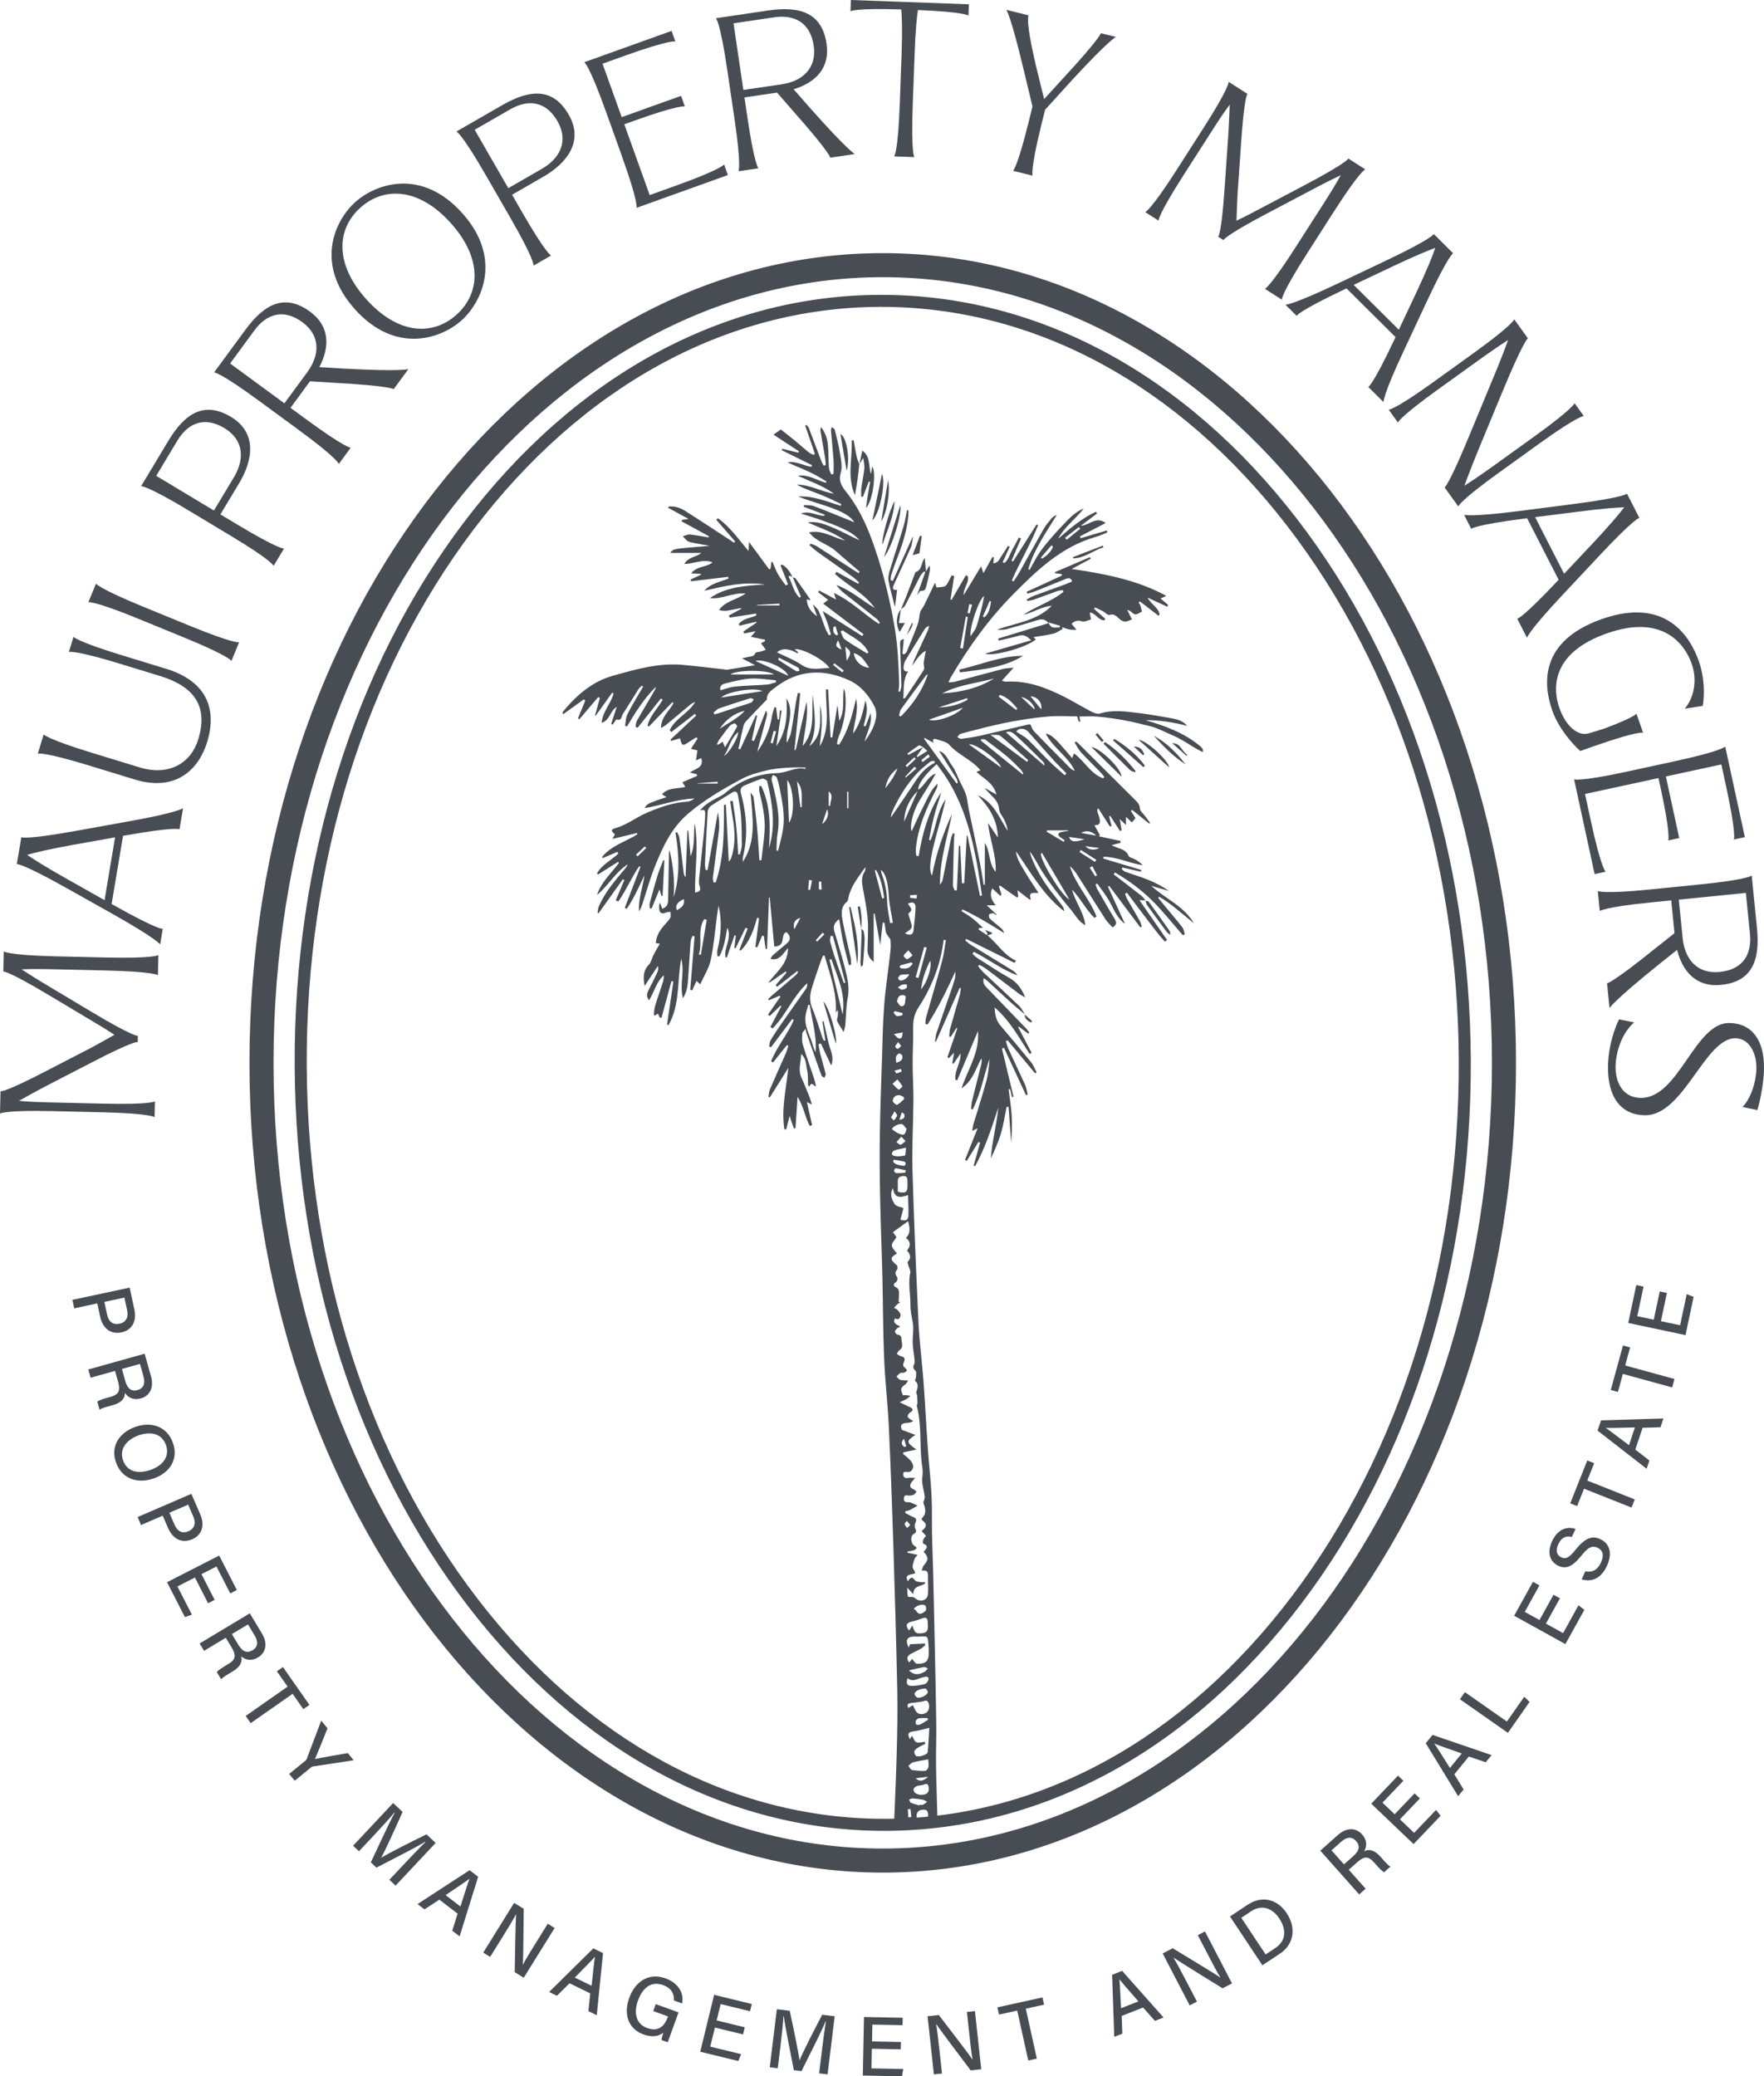 <?xml version="1.0" encoding="UTF-8"?>
<svg id="Layer_1" data-name="Layer 1" xmlns="http://www.w3.org/2000/svg" viewBox="0 0 821.75 967.18">
  <defs>
    <style>
      .cls-1 {
        fill: #484d54;
        stroke-width: 0px;
      }
    </style>
  </defs>
  <g>
    <path class="cls-1" d="m477.36,472.46c-2.32-1.97-4.69-3.88-6.94-5.92-3.4-3.07-6.72-6.23-10.09-9.34-.55-.5-1.19-.9-2.06-1.56-.68,2.4.58,3.56,1.75,4.78,5.99,6.18,11.97,12.37,17.94,18.58.57.59,1,1.31,1.49,1.97l-.48.53c-1.43-1.08-2.86-2.16-4.29-3.24-.12.08-.24.15-.36.23,2.09,3.98,4.18,7.95,6.26,11.93-.3.18-.61.36-.91.54-4.97-7.58-9.28-15.67-16.35-21.7.2,3.07.58,5.95,2.7,8.42,4.84,5.63,9.61,11.33,14.28,17.1,1.12,1.38,1.76,3.15,2.61,4.74-.24.15-.48.29-.72.44-4.27-5.13-8.54-10.25-12.81-15.38-.27.16-.54.31-.81.47.4,1.2.7,2.44,1.22,3.58,2.56,5.59,5.24,11.14,7.76,16.75.62,1.39.81,2.97,1.2,4.46l-.79.32c-3.42-7.35-6.83-14.71-10.25-22.06-.32.1-.64.2-.97.31,1.8,7.49,3.6,14.97,5.4,22.46-.23.06-.47.12-.7.18-.3-1.24-.59-2.48-.89-3.73-.23.03-.47.05-.7.08.5,4.1,1.2,8.18,1.44,12.29.25,4.21.06,8.46-.23,12.72-.41-5.59-.81-11.17-1.22-16.76l-.91-.08c-.85,4.1-1.45,8.28-2.62,12.28-1.18,4.03-2.94,7.9-4.76,11.79.59-7.97,2.73-15.71,3.5-23.71-3.05,9.31-6.01,18.64-10.77,27.23-.24-.06-.48-.13-.71-.19,1-3.56,2-7.12,2.99-10.68-.25-.12-.51-.23-.76-.35-1.81,2.93-3.61,5.86-5.42,8.78-.28-.14-.57-.27-.85-.41,1.87-4.7,3.75-9.4,5.88-14.74-1.11.55-1.57.78-2.52,1.25.23-1.28.3-2.24.57-3.15,1.99-6.65,4.14-13.26,5.97-19.96.93-3.39,1.3-6.93,1.52-10.52-2.61,7.87-4.07,16.11-7.79,23.56-.26-.05-.52-.1-.79-.15.15-1.26.16-2.56.46-3.79,1.38-5.67,2.86-11.33,4.27-16.99.22-.88.3-1.8.07-2.86-2.66,4.96-4.11,10.62-9.25,14.01,2.82-8.66,8.47-16.51,7.66-26.67-3.33,7.89-6.5,15.42-9.68,22.95-.27-.09-.54-.19-.81-.28-.58-4.3,2.62-7.87,2.38-12.27-1.1,1.6-2.19,3.19-3.29,4.79-.19-.07-.39-.15-.58-.22.25-1.46.51-2.93.85-4.94-1.01,1.08-1.7,1.8-2.38,2.53l-.75-.32c1.54-4.51,3.09-9.03,4.63-13.54-.13-.07-.26-.13-.39-.2-.89,1.4-1.77,2.81-2.66,4.21-.24-.05-.48-.1-.71-.16.13-1.21.09-2.47.41-3.63,1.45-5.25,3.02-10.46,4.5-15.7.29-1.03.34-2.13.51-3.19-.19-.06-.37-.12-.56-.17-3.67,8.34-7.34,16.69-11.02,25.03-.15,0-.29,0-.44,0,.2-1.28.22-2.62.62-3.84,2.15-6.43,4.41-12.83,6.61-19.25.69-2.01,1.38-4.03,1.96-6.08.3-1.08.34-2.23.24-3.41-3.89,8.49-7.95,16.82-12.93,24.64-.34-.11-.68-.23-1.02-.34.11-1.01.08-2.06.35-3.02,2.47-8.73,5.08-17.43,7.44-26.19.86-3.18,1.19-6.51,1.76-9.78-.33-.06-.66-.12-.99-.18-.21,1.32-.39,2.64-.62,3.95-1.78,10.1-5.72,19.34-11.31,27.89-1.95,2.99-2.39,6.2-2.32,9.7.11,5.44-.25,10.89-.23,16.34.02,5.69.4,11.37.36,17.06-.07,10.73-.74,21.47-.44,32.18.68,23.76,1.69,47.52,2.81,71.27.43,9.13,1.65,18.22,2.33,27.35.76,10.31,1.27,20.64,1.99,30.95.52,7.39,1.37,14.77,1.75,22.16.32,6.21.11,12.45.24,18.68.12,5.84.39,11.68.53,17.52.29,11.85.54,23.69.78,35.54.24,11.76.52,23.51.66,35.27.08,6.15-.21,12.31-.12,18.46.11,8.14.44,16.27.63,24.4.03,1.41-.16,2.82-.25,4.4h-19.98c.44-11.51.99-22.98,1.29-34.46.25-9.62.45-19.26.25-28.88-.48-23.05-1.14-46.09-1.87-69.14-.57-18.08-1.22-36.16-2.08-54.23-.5-10.56-1.75-21.08-2.18-31.64-.53-12.78-.5-25.57-.81-38.36-.3-12.24-.81-24.47-1.05-36.71-.19-9.63-.27-19.26-.13-28.88.18-11.68.61-23.35.99-35.03.27-8.43.38-16.89,1.04-25.29.66-8.33,1.95-16.61,2.89-24.92.2-1.79.22-3.63.04-5.42-.08-.76-.89-1.43-1.34-2.16-.3-.49-.68-.99-.79-1.53-.29-1.44-.45-2.91-.66-4.37-.28-.02-.56-.04-.83-.06-.36,3.3-.73,6.61-1.15,10.42-.93-5.19-1.77-9.91-2.61-14.63-.15.02-.3.03-.45.05v22.46c-1.89-1.57-2.9-3.31-2.87-5.58.06-4.7.45-9.43.1-14.11-.38-4.93-1.37-9.82-2.28-14.69-.49-2.64-.75-5.13.74-7.55.38-.61.51-1.38.45-2.22-3.13,4.43-6.62,8.61-7.87,14.06-.16.67-.19,1.58-.64,1.95-3.41,2.79-2.56,6.44-1.92,9.88,1.01,5.42,2.39,10.77,3.55,16.16.24,1.1.16,2.26.22,3.4-.34.06-.69.11-1.03.17-.88-3.48-1.87-6.93-2.61-10.44-.77-3.62-1.29-7.29-1.93-10.97-2.29,1.7-2.9,3.39-2.18,5.84,1.57,5.38,3.27,10.72,4.66,16.15,1.22,4.78,2.54,9.52,1.52,14.67-.82,4.12-.74,8.41-1.12,12.61-.09.98-.43,1.93-.75,3.31-1.2-1.93-2.26-3.4-3.02-5.02-.28-.6.14-1.52.23-2.3.11-.93.2-1.86-.05-2.95-.29.42-.59.84-.88,1.26.69-9.37-2.77-17.85-5.19-26.56h-.74c-.37.91-.78,1.81-1.09,2.74-1.42,4.18-2.91,8.33-4.17,12.56-.92,3.09-1.06,6.12.3,9.34,1.9,4.48,3.2,9.21,4.77,13.83.14.42.44.79.66,1.18.22-.04.43-.08.65-.12-.47-2.94-.94-5.88-1.42-8.83.19-.05.38-.09.57-.14.78,3.35,1.56,6.71,2.32,10.07.77,3.39,2.79,6.57,1.26,10.56-1.61-3.43-3.23-6.86-4.84-10.29-.37.12-.74.24-1.11.37.29,1.59.5,3.19.9,4.75.78,3.05,1.72,6.06,2.47,9.12.12.51-.42,1.19-.66,1.79-.46-.37-1.17-.65-1.34-1.12-2.37-6.59-4.67-13.2-6.98-19.81-.13-.36-.16-.75-.41-1.91-.76,1.04-1.49,1.58-1.52,2.16-.09,1.71-.26,3.54.23,5.13,1.63,5.4,3.54,10.71,5.31,16.07.35,1.07.56,2.19.84,3.3-1.35.31-1.57-2.6-3.28.37-.13-.32-.27-.64-.4-.96-.12-2.24.05-4.56-.44-6.72-.59-2.59-.37-5.57-2.77-7.6-.09,3.7-1.58,7.34.12,11.03,1.38,3.01,2.59,6.1,3.83,9.17.37.91.59,1.88,1.02,3.32-.99-.49-1.48-.73-2.32-1.14.85,3.76,1.65,7.26,2.44,10.76-.37.12-.75.24-1.12.36-2.25-4.31-2.93-9.33-5.67-13.56-.32,4.86-.63,9.71-.95,14.57-.26.04-.52.08-.77.12-.64-1.86-1.28-3.72-2-5.8-.56,2.27-1.06,4.3-1.56,6.34-.29-.05-.58-.11-.87-.16-1.46-9.45.83-18.75,1.87-28.56-3.08,4.9-5.86,9.32-8.64,13.75-.2-.07-.4-.14-.61-.21.2-1.17.19-2.44.65-3.5,2.42-5.65,4.98-11.25,7.45-16.88.48-1.09.77-2.26,1.15-3.4l-.69-.39c-2.15,2.71-4.29,5.41-6.44,8.12-.3-.19-.59-.39-.89-.58,2.65-6.81,7.64-12.46,10.52-19.16-.23-.17-.47-.34-.7-.5-3.29,4.37-6.57,8.75-9.86,13.12-.29-.1-.58-.2-.88-.3.21-.98.18-2.1.66-2.92,1.53-2.58,3.2-5.08,4.92-7.54,3.84-5.51,7.76-10.96,11.59-16.47.47-.68.58-1.62.57-2.59-6.65,6.06-9.84,14.8-16.14,21.06-.34-.21-.69-.42-1.03-.63,1.7-3.23,3.39-6.46,5.09-9.69l-.4-.28c-1.66,1.61-3.33,3.21-4.99,4.82-.27-.22-.53-.43-.8-.65,1.91-2.77,3.82-5.54,5.73-8.31-.11-.17-.22-.34-.32-.51-1.65.71-3.31,1.42-4.96,2.13-.14-.15-.28-.3-.42-.45.57-.57,1.11-1.17,1.72-1.69,3.76-3.23,7.54-6.43,11.3-9.67.4-.34.64-.85.96-1.28-.13-.17-.26-.33-.39-.5-3.14,2.45-6.28,4.89-9.42,7.34-.22-.27-.43-.53-.65-.8,1.68-1.93,3.37-3.86,5.05-5.79l-.37-.58c-1.33.92-2.67,1.81-3.97,2.75-1.3.94-2.55,1.92-4.19,2.58,3.65-4.98,9.27-8.73,9.23-16.23-2.36,2.59-3.87,6.06-8.18,5.08.3-.46.62-1.29,1.21-1.81,2.06-1.83,4.23-3.54,6.34-5.33,1.49-1.27,2.02-2.75.74-4.48-.25-.34-.71-.88-.92-.81-.45.14-.98.54-1.14.96-.32.88-.45,1.83-.6,2.76-.31,1.94-1.45,2.85-3.85,2.94-.71-7.63-1.41-15.2-2.11-22.78-.11-.02-.22-.04-.34-.06-.3,7.98-.61,15.96-.91,23.94-.21.01-.43.03-.64.04-.28-2-.57-4.01-.85-6.01-.26-.07-.52-.15-.79-.22-.76,1.82-1.52,3.65-2.28,5.47-.29-.05-.58-.1-.88-.15.57-4.46,1.14-8.91,1.71-13.37-.29-.11-.58-.22-.88-.34-1.56,5.68-3.42,11.19-7.66,15.33-.21-.1-.41-.19-.62-.29,1.28-3.29,2.56-6.59,3.84-9.88-.32-.14-.64-.28-.96-.42-1.54,3.18-3.08,6.36-4.63,9.54-.2-.05-.4-.11-.61-.16.24-1.91.47-3.82.71-5.72-.2-.05-.41-.1-.61-.15-1.2,3.44-2.4,6.89-3.59,10.33l-.63-.14c-.83-4.49,3.16-8.74.87-13.76-.91,4.89-1.48,9.46-3.78,13.44-.29-.05-.57-.1-.86-.15,0-1.01-.21-2.08.03-3.02,1.72-6.75,2.15-13.55.53-20.55-.26,1.67-.55,3.34-.77,5.02-.92,6.79-1.45,13.67-2.89,20.36-.82,3.81-3.1,7.31-4.87,11.28-.86-.77-1.27-1.14-1.76-1.58-.7,1.56-1.33,2.98-1.97,4.4-.32-.07-.63-.15-.95-.22.68-8.32,1.36-16.64,2.04-24.96l-.98-.19c-.3.87-.81,1.73-.87,2.63-.43,5.73-.76,11.47-1.15,17.21-.22,3.18-.53,6.34-2.43,9.17-1.69-6.07.92-12.31-.8-18.35-1.96,10.3-.46,21.3-5.91,30.86-.23-.04-.47-.08-.7-.12.98-6.7,1.97-13.4,2.95-20.1-.3-.08-.59-.16-.89-.24-1.54,5.69-3.09,11.38-4.63,17.07-.27-.02-.53-.04-.8-.05-.27-.56-.54-1.13-.89-1.86-.49.3-.97.6-1.5.93-.15-.21-.41-.4-.39-.55.18-1.4.23-2.84.64-4.17,1.1-3.62,2.39-7.19,3.54-10.79.33-1.03.46-2.11.46-3.26-3.56,3.09-4.38,7.8-6.91,11.65-1.2-1.65-1.08-3.08-.23-4.68,1.48-2.78,2.84-5.63,4.18-8.49.38-.81.47-1.75.2-2.87-1.99,3.02-3.99,6.04-6.17,9.35-.72-3.93-.78-7.13,1.99-9.92,1.05-1.05,1.29-2.87,2.02-4.29.92-1.79,1.96-3.52,3.08-5.5-.64-.08-1.19-.15-1.86-.24.18-3.28,1.74-5.77,3.69-8.1,1.01-1.21,2.22-2.31,2.99-3.66.42-.73.12-1.88.14-2.85-.72.11-1.48.11-2.14.37-2.01.77-2.96.26-3.15-1.89-.07-.86-.01-1.73.43-2.72.31.91.63,1.82.98,2.83,1.99-.64,2.73-1.96,2.76-3.78.13-7.02.27-14.04.4-21.06.02-.82,0-1.64.28-2.47,1.67,7.24,2.53,14.53,1.88,21.98,3.1-9.96,2.56-20.02.87-30.12.25-.08.5-.16.76-.24.38.89.97,1.75,1.1,2.67.7,5.31,1.29,10.64,1.93,15.97.1.82.27,1.64.91,2.4.29-7.26.59-14.52.88-21.78.13,0,.26-.01.39-.02.36,3.99.72,7.98,1.09,11.97,2.13-4.97,1.3-10.22,1.88-15.34,1.98,10.76.08,21.51.17,32.27,2.43-.41,2.79-1.11,2.11-3.14-.35-1.06-.31-2.31-.2-3.46.66-6.59,1.42-13.17,2.08-19.76.34-3.37.64-6.75.75-10.13.07-2.04-.46-2.33-2.43-1.68,2.58-3.34,6.12-4.89,9.47-6.7.75-.4,1.5-.83,2.14-1.37,7-5.96,15.28-9.14,24.26-9.39,4.7-.13,8.63-3.06,13.37-1.95-.02-.22-.05-.44-.07-.65-2.58,0-5.17-.15-7.74.04-3.37.25-6.8.45-10.07,1.24-4.03.98-8.21,2.02-11.82,3.97-8.68,4.67-17.23,9.63-24.84,16.04-7.65,6.45-11.79,15.14-15.42,24.08-2.4,5.9-4.08,12.1-6.09,18.17-.39,1.18-.85,2.34-1.57,3.45-.41-5.77,1.76-11.14,2.53-16.8-2.55,5.35-4.96,10.72-8.23,15.6-.32-.14-.63-.28-.95-.41,2.44-6.38,4.88-12.76,7.32-19.14-.19-.1-.39-.2-.58-.3-3.6,5.27-6.08,11.28-9.77,16.49-.38-.2-.77-.4-1.15-.6,1.33-3.15,2.66-6.29,3.99-9.44-.22-.13-.45-.27-.67-.4-3.76,5.27-7.52,10.54-11.28,15.81-.17-.02-.35-.05-.52-.07.19-1.03.2-2.14.6-3.08,2.82-6.55,7.44-11.88,11.98-17.25.58-.69,1.13-1.41,1.47-2.32-5.8,3.73-9.08,9.96-14.31,14.3,1.9-5.99,6.61-10.08,10.19-14.91-.12-.19-.25-.38-.37-.56-3.12,1.98-6.25,3.95-9.37,5.93-.14-.2-.28-.41-.42-.61,2.31-4.04,6.66-6.07,9.92-9.18-.16-.26-.31-.51-.47-.77-2.27.97-4.54,1.94-6.81,2.91-.1-.19-.2-.38-.29-.57,4.29-5.26,10.92-7.05,16.42-10.52-.06-.2-.12-.4-.18-.6-3.6.87-7.2,1.74-11.39,2.75.58-1.16.84-1.68,1.1-2.19-1.91-1.51-1.98-2.2.34-2.86,5.32-1.51,9.6-5.02,14.56-7.14,6.02-2.58,12.17-4.79,18.83-5.17,1.16-.07,2.28-.68,3.32-1.46-7.96.21-15.37,3.2-23.17,4.46.88-2.11,2.87-2.46,4.56-3.17,1.72-.73,3.54-1.23,5.61-1.93-.75-.47-1.3-.82-2.12-1.33,2.99-3.31,7.15-2.46,10.9-3.45-.47-.72-.86-1.32-1.41-2.16,2.4-1.03,4.64-1.99,6.87-2.95-.04-.25-.08-.51-.12-.76-.9-.23-1.81-.45-3.25-.82,2.56-1.87,6.74-2.18,5.3-6.73-.57.25-1.23.53-2.48,1.08.26-1.75.47-3.17.69-4.66-.91-.21-1.79-.42-3.01-.71,1.14-1.77,2.11-3.27,3.09-4.78-.18-.21-.37-.42-.55-.63-1.13.72-2.28,1.4-3.39,2.15-3.1,2.08-3.34,2-4.25-1.65-1.38.41-2.75.82-4.13,1.23-.09-.21-.19-.42-.28-.63,3.98-3.74,7.96-7.47,11.95-11.21-.2-.26-.41-.51-.61-.77-3.65,2.82-7.3,5.64-10.96,8.45-.26-.29-.51-.58-.77-.87,2.6-5.52,8.79-7.85,11.9-13.15-.67.34-1.44.56-2,1.02-3.84,3.17-7.63,6.4-11.46,9.58-.63.52-1.39.89-2.47,1.57-.04-5.2,3.89-7.93,5.81-11.61-.18-.14-.36-.29-.54-.43-3.65,3.79-7.29,7.58-10.94,11.37-.21-.16-.42-.33-.64-.49,1.15-4.62,4.74-7.97,7.06-11.98-.28-.2-.55-.4-.83-.6-3.62,4.55-7.23,9.1-10.85,13.64-.33-.18-.66-.35-.99-.53.23-.96.26-2.04.73-2.86,2.59-4.58,5.3-9.09,7.96-13.63.37-.63.71-1.28.81-2.07-5.48,5.42-9.54,11.87-13.44,18.45-.3-.1-.6-.21-.91-.31.32-1.73.29-3.63,1.02-5.17,1.51-3.2,3.41-6.21,5.16-9.29.72-1.27,1.49-2.52,2.24-3.77-.18-.15-.37-.31-.55-.46-.5.47-1.12.86-1.48,1.42-2.5,3.92-4.89,7.92-7.45,11.81-.66,1-.39,3.25-2.86,2.5-.32-.1-1.18,1.56-1.79,2.4-.25-.11-.51-.21-.76-.32.82-2.51,1.64-5.02,2.6-7.94-3.18,1.87-3.1,6.17-7.03,7.47.46-5.41,4.4-9.06,5.54-13.71-.21-.13-.42-.26-.63-.39-2.56,3.58-5.12,7.16-7.67,10.74-.1-.05-.21-.11-.31-.16.74-2.68,1.49-5.36,2.23-8.03-.25-.17-.5-.34-.74-.51-2.94,3.45-5.88,6.91-8.81,10.36-.22-.11-.45-.22-.67-.34,1.14-2.78,2.29-5.56,3.43-8.35-.23-.19-.46-.38-.69-.56-3.15,2.27-6.31,4.53-9.67,6.96-.14-.78-.24-.97-.19-1.04,6.33-7.72,13.61-14.19,23.46-16.95,10.55-2.96,21.14-6.04,32.3-5.07,6.59.58,13.15,1.42,19.72,2.14.31.03.63.21.93.16,4.23-.66,8.46-1.36,13.26-2.13-2.1-1.09-3.79-1.97-6.15-3.2,1.44-.32,2.21-.47,2.97-.66,1.22-.32,2.66-.05,3.27-1.79.17-.48,1.68-.46,2.55-.72.79-.23,1.55-.53,2.33-.8-.47-.66-.93-1.33-1.41-1.99-.14-.19-.31-.36-.87-1,.64-.35,1.29-.71,1.95-1.07-.02-.21-.04-.42-.06-.63-2.08-.43-4.16-.85-6.57-1.35.7-.82,1.27-1.47,2.26-2.62-2.13.43-3.75.75-5.37,1.07-.13-.3-.26-.6-.38-.9,2.05-1.39,4.1-2.79,6.16-4.18-.04-.13-.08-.26-.12-.39-2.62.61-5.24,1.22-7.86,1.83-.09-.26-.18-.51-.26-.77,1.95-2.7,5.43-2.71,8.15-4.05-.05-.27-.11-.54-.16-.82-4.1.63-8.19,1.25-12.29,1.88l-.35-1c1.9-1.03,3.81-2.05,5.71-3.08,0-.13-.01-.26-.02-.38-1.03.2-2.06.39-3.09.59-1.24.23-2.47.54-3.72.67-1.12.11-2.26.02-3.47-.34,2.94-4.25,8.09-4.65,12.41-7.71-6.1-.49-11.12,2.82-16.65,2.16,7.51-5.23,16.25-5.75,25.63-6.35-10.12-1.51-19.12.85-28.27,2.92,3-3.45,7.38-4.1,11.27-5.69-.05-.26-.11-.52-.16-.78-5.75.69-11.5,1.37-17.25,2.06-.08-.27-.15-.54-.23-.8,1.6-.75,3.21-1.51,4.81-2.26-.02-.13-.03-.26-.05-.39-1.34-.07-2.69-.14-4.5-.23,2.57-3.48,6.96-2.71,10-5.12-4.71-1.79-8.82.79-13.16.71,1.73-3.2,5.38-3.07,7.94-5.11h-14.54c1.38-1.76,1.38-1.8,8.92-2.52,3.13-.3,6.27-.42,9.39-.82-2.43-.43-4.86-.83-7.28-1.3-1-.2-2.08-.37-2.92-.89-.87-.54-1.49-1.49-2.21-2.26,1.12-.28,2.26-.89,3.34-.79,2.87.29,5.71.88,8.57,1.35.08-.18.15-.36.23-.55-4.25-2.31-8.5-4.62-12.74-6.94.07-.22.15-.44.22-.66.8-.12,1.59-.24,3.03-.46-3.46-1.89-6.48-3.53-9.49-5.17.09-.2.18-.4.26-.6,2.68-.25,5.22.5,7.44,1.9,7.07,4.47,14.04,9.09,21.05,13.66.63.41,1.24.84,1.87,1.26.19-.18.38-.37.57-.55-2.93-3.37-5.86-6.75-8.79-10.12.25-.22.51-.44.76-.67,5.6,3.89,9.45,9.56,14.27,15.24.1-1.67.15-2.6.24-4.21,3.33,4.53,6.34,8.63,9.35,12.73.22-.08.45-.16.67-.24.12-1.03.23-2.05.35-3.08.17-.07.34-.14.51-.2.87,1.96,1.59,4,2.64,5.85,1.04,1.83,2.4,3.48,3.62,5.2.33-.19.66-.38.99-.57-1.16-2.96-2.32-5.91-3.48-8.87l.67-.31c2.39,1.25,3.72,3.45,4.92,5.77-.45-.19-.9-.39-1.35-.58-.16.13-.32.27-.48.4,1.76,3.22,2.25,7.09,5.03,9.78.24-.11.49-.23.73-.34-1.27-3.01-2.54-6.02-3.8-9.03.44.14,1.07.14,1.29.44,2.41,3.37,4.75,6.79,7.11,10.19-.58-.13-1.16-.26-1.9-.42.16,3.67,2.14,5.98,4.84,7.88-.68-1.89-1.36-3.78-2.04-5.67.96,1.1,2.22,2.06,2.82,3.33,1.2,2.56,1.99,5.3,3.04,7.94.44,1.12,1.08,2.16,1.63,3.24.32-.11.64-.23.96-.34-.54-1.83-1.01-3.69-1.65-5.49-.64-1.83-1.45-3.6-2.21-5.46,6.4,4.04,12.43,7.85,18.46,11.66.2-.28.4-.56.6-.84-6.21-4.71-12.42-9.43-18.79-14.26.75-.56,1.19-.9,2.31-1.74-1.7-1.31-3.18-2.46-4.67-3.61.17-.25.34-.49.51-.74,2.47,1.31,4.93,2.62,7.88,4.19-.4-1.17-.61-1.78-1.06-3.07,8.13,3.76,13.99,9.89,20.91,14.38.18-.18.35-.35.53-.53-.49-.59-.89-1.29-1.48-1.76-5-3.99-10.05-7.92-15.06-11.89-1.38-1.1-2.68-2.29-3.7-3.9,6.67,2.42,11.89,7.2,17.88,10.73-4.8-6.85-12.51-10.4-18.52-15.86.22-.34.45-.67.67-1.01,3.37,1.86,6.73,3.71,10.1,5.57.16-.19.32-.38.48-.56-1.04-.92-2.01-1.94-3.13-2.75-5.4-3.86-10.86-7.64-16.25-11.5-1.31-.94-2.48-2.08-3.72-3.13.14-.25.28-.49.42-.74.94.36,1.97.58,2.8,1.11,5.79,3.7,11.54,7.46,17.3,11.19.75.49,1.52.95,2.27,1.43.18-.23.35-.46.53-.69-3.77-3.24-7.55-6.45-11.29-9.73-3.76-3.29-9.13-4.25-12.26-8.6,6.18-1.22,11.19,2.39,16.74,3.87-5.24-3.92-11.5-5.73-17.32-8.5,4.52-.69,8.49,1.12,12.38,2.75,3.94,1.65,7.64,3.87,11.64,5.54-2.11-2.53-4.95-4.07-7.84-5.42-3.06-1.43-6.26-2.62-9.44-3.76-3.1-1.11-6.26-2.04-10-3.24,4.2-1.46,7.45,1.11,10.9,1.09.05-.19.11-.38.16-.58-3.24-1.22-6.49-2.45-9.74-3.67l.13-.78c1.53.15,3.19-.02,4.58.5,5.53,2.06,10.99,4.34,16.47,6.54.69.28,1.38.58,2.4,1.01-1.53-2.73-5.34-4.98-12.57-7.43-4.54-1.54-9.16-2.86-13.66-4.6,7.01-.44,13.36,2.32,19.86,4.33.11-.27.21-.54.32-.8-1.64-.78-3.27-1.59-4.92-2.34-1.73-.78-3.47-1.52-5.22-2.23-1.83-.74-3.68-1.41-5.52-2.14-1.72-.68-3.43-1.38-5.04-2.38,6.12.06,11.41,3.3,17.32,4.28-5.15-3.77-11.18-5.73-16.88-8.42,4.78-.69,8.72,2.06,13.01,3.3.11-.2.23-.41.34-.61-1.87-1.09-3.7-2.26-5.62-3.25-2.03-1.06-4.11-2.01-6.21-2.9-2.09-.89-4.23-1.67-6.28-2.78,3.94-.73,7.35,1.6,11.06,2.09.11-.24.21-.49.32-.73-4.7-2.33-9.4-4.65-14.1-6.98.07-.23.14-.45.22-.68,2.5.61,4.99,1.22,7.49,1.83.11-.21.22-.42.33-.62-3.9-2.55-7.81-5.11-11.91-7.79,1.34-.94,2.15-1.5,3.44-2.41,2.04,1.62,4.39,3.43,6.69,5.32,2.07,1.71,4.06,3.52,6.14,5.22.67.55,1.52.88,2.28,1.31l.75-.49c-1.51-4.39-3.01-8.78-4.52-13.16.2-.11.41-.21.61-.32.38.49.89.93,1.1,1.49,1.94,5.06,3.82,10.15,5.75,15.21.3.78.74,1.51,1.12,2.27.33-.09.67-.17,1-.26-.1-1.15-.14-2.31-.33-3.44-.7-4.25-1.46-8.48-2.17-12.73-.06-.33.12-.71.29-1.54,2.15,2.8,2.98,5.63,3.23,8.58.3,3.45.22,6.93.46,10.39.07,1.05.67,2.06,1.03,3.09.37-.08.75-.16,1.12-.24,0-2.24.13-4.49-.03-6.72-.32-4.48-.8-8.94-1.17-13.42-.04-.54.21-1.11.32-1.67.49.4,1.29.71,1.41,1.2.89,3.51,1.84,7.02,2.39,10.59.48,3.11,1.33,6.57.45,9.39-1.54,4.93,1.54,7.61,3.82,10.7,5.5,7.47,9.07,15.79,12.04,24.52,4.1,12.06,7.1,24.35,9.23,36.9,1.46,8.58,1.82,17.23,2.1,25.89.04,1.31-.2,2.62-.31,3.93.23.06.46.12.69.17.23-.92.68-1.85.65-2.77-.14-6.4-.38-12.79-.6-19.19-.04-1.27-.02-2.45,1.75-2.52-.22,2.24-.45,4.52-.67,6.8.27.07.54.15.81.22.38-.33.95-.58,1.12-1,1.82-4.42,3.68-8.82,5.31-13.31.62-1.7.55-3.63,1.05-5.38.29-1.01,1.18-1.83,1.66-2.81,1.44-2.89,2.82-5.82,4.22-8.73.29-.6.59-1.2,1.06-2.13.32,1.16.52,1.88.62,2.25,1.42-.17,2.68-.15,3.81-.51.6-.19,1.09-.98,1.45-1.6.67-1.14,1.22-2.36,1.83-3.54.39.11.79.22,1.18.33-.57,3.64-1.15,7.28-1.72,10.93.18.04.35.07.53.11,2.22-3.81,4.44-7.62,6.65-11.43.29.13.58.27.87.4.75,3.22-2.16,5.59-1.91,8.88,2.61-4.32,5.22-8.65,8.12-13.45.46,1.38.71,2.11,1.08,3.21,1.49-2.67,2.86-5.13,4.23-7.58.22.09.43.18.65.27-.09.8-.17,1.61-.29,2.71,2.39-.06,2.9-2.11,3.89-3.49,1.07-1.49,2-3.09,2.99-4.64.26.14.51.27.77.41-1.09,2.4-2.17,4.81-3.26,7.21.24.13.48.27.72.4,1.96-1.4,2.44-3.87,3.57-5.86,1.14-1.98,2.16-4.03,3.24-6.05.34.16.68.32,1.02.48-1.49,3.46-2.98,6.92-4.46,10.38.24.12.47.23.71.35,3.66-5.76,7.32-11.52,10.98-17.29.23.12.47.25.7.37-3.46,8.83-8.45,17-12.21,25.7.27.15.53.3.8.46.91-1.4,1.89-2.76,2.7-4.21,3.74-6.66,7.39-13.38,11.19-20.02,1.05-1.84,2.45-3.49,3.8-5.14.59-.72,1.46-1.19,2.44-1.56-5.01,8.18-10.59,15.95-13.27,25.22.2.12.41.24.61.36,1.55-2.73,2.93-5.57,4.69-8.15,1.82-2.67,3.94-5.14,6.07-7.58,2.17-2.5,4.48-4.89,6.78-7.29,2.22-2.3,4.64-4.34,7.69-5.6-3.78,4.9-8.99,8.51-11.94,14.11,5.51-4.77,10.96-9.54,17.59-12.56.19.26.38.52.56.77-2.53,1.91-5.06,3.82-7.58,5.72,3.88-.08,6.99-4.65,11.59-1.27-4.17,2.16-8.1,4.2-12.04,6.24.13.28.26.55.39.83,4.05-1.2,8.09-2.39,12.14-3.59.1.28.19.55.29.83-.49.24-.97.52-1.48.71-1.4.53-2.79,1.12-4.23,1.53-15.65,4.55-26.97,15.34-38.01,26.48-11.52,11.62-20.98,24.81-29.24,38.9-.34.58-.57,1.22-1.08,2.33,1.38-.14,2.28-.12,3.12-.35,7.4-1.96,14.78-3.99,22.19-5.91,1.48-.38,3.07-.38,5.06-.61-1.96,2.16-3.57,3.94-5.49,6.05,1.03.27,1.46.5,1.87.47,9.57-.61,18.2,2.56,26.53,6.71,4.45,2.21,8.68,4.85,13.09,7.14,1.26.65,3.01,1.37,4.2,1,6.14-1.94,12.24-.92,18.34-.19,5.09.61,10.16,1.5,15.2,2.42,2.6.47,5.18,1.19,7.07,3.49-6.38-1.65-12.8-2.7-19.39-2.62,9.26,2.67,18.16,5.91,25.61,12.22.41.35.75.8,1.04,1.26.13.22.06.56.12,1.39-1.11-.56-1.89-.91-2.64-1.33-3.83-2.2-7.47-4.81-11.51-6.5-3.55-1.49-6.96-3.42-10.75-4.33-3.99-.96-7.97-1.99-12-2.72-4.03-.74-8.11-1.29-12.19-1.66-2.73-.25-5.5-.05-8.48-.05.2,1.03.32,1.65.44,2.28-.23.07-.46.14-.69.21-.25-.82-.51-1.65-.78-2.56-4.3,0-8.89-.33-13.41.06-11.25.97-22.31,3.17-33.22,6.06-2.59.69-5.21,1.27-7.77,2.05-.58.18-.96.99-1.44,1.5.59.28,1.22.86,1.77.79,2.88-.36,5.78-.76,8.61-1.39,7.53-1.69,15.03-3.51,22.55-5.25.59-.14,1.23-.02,1.15-.02.64,1.29.9,2.4,1.58,3.1,5.6,5.78,11.27,11.49,16.93,17.21.55.55,1.22.99,2.12,1.19-3.21-6.73-10.1-10.58-13.55-17.29,1.8.19,3.72,1.61,6.7,4.93,1.83,2.04,3.59,4.15,5.63,6.51.38-.95.6-1.52.87-2.21,4.87,3.55,7.71,9.45,13.54,11.62.21-.21.42-.42.63-.63-.66-.77-1.27-1.58-1.97-2.31-2.97-3.06-6.05-6.01-8.92-9.16-1.21-1.33-2-3.04-2.98-4.58.17-.14.35-.28.52-.42.24.11.54.17.72.35,9.01,8.96,17.99,17.95,27.01,26.9,1.13,1.12,2.05,2.11,2.16,3.96.07,1.17,1.5,2.27,2.33,3.39.79,1.07,1.6,2.14,2.4,3.21-.15.12-.3.24-.45.35-2.64-2.12-5.28-4.24-7.92-6.36-.18.18-.36.37-.55.55.72,1.13,1.44,2.25,2.13,3.34-.67.77-1.22,1.4-1.68,1.93-.79-.73-1.59-1.48-2.77-2.59v3.8c-1.12-1.06-1.87-1.76-2.87-2.71.32,1.95.59,3.59.86,5.23-.25.1-.51.2-.76.29-1.53-2.36-3.07-4.71-4.6-7.07-.17.08-.34.17-.5.25.39,1.47.78,2.94,1.17,4.41-.26.11-.51.23-.77.34-1.78-2.79-3.56-5.58-5.34-8.37-.18.05-.35.1-.53.14.04.53,0,1.08.14,1.59.24.91.66,1.78.86,2.7.36,1.69.66,3.42-2.35,3.29.95,1.72,1.75,3.16,2.54,4.59-.15.2-.3.4-.45.6,3.36.72,6.72,1.45,10.07,2.17,0,.29,0,.58-.01.88-1.21.32-2.41.63-4.2,1.1,1.07.46,1.71.76,2.38,1.01,2.19.81,4.47,1.28,5.57,3.9.37.88,2.12,1.16,3.2,1.78,1.21.7,2.37,1.47,3.33,2.64-6.2-.98-11.88-3.87-18.12-3.98-.07.28-.15.57-.22.85,5.91,1.77,11.82,3.55,17.73,5.32-.06.27-.12.55-.18.82-2.87-.65-5.73-1.3-8.6-1.95-.12.22-.23.44-.35.66.51.42.96,1.03,1.54,1.25,3.68,1.34,7.45,2.45,11.08,3.92,3.31,1.34,6.47,3.05,9.48,5.11-2.77-.81-5.54-1.61-8.3-2.42,6.5,6.06,15.21,9.38,19.83,17.44-5.3-4.24-10.27-8.9-16.12-12.36-.17.18-.33.35-.5.53,1.41,1.72,2.81,3.44,4.23,5.15,2.36,2.87,4.8,5.67,7.05,8.62.65.85.77,2.1,1.14,3.17-.31.16-.61.32-.92.47-4.8-5.46-9.3-11.22-14.47-16.3-5.11-5.02-10.92-9.31-17.15-12.92-.21.28-.42.56-.63.83,4.35,3.35,8.71,6.68,13.03,10.07.73.58,1.24,1.44,1.85,2.18l.06-.07c-.74-.03-1.47-.07-2.93-.13,4.54,6.54,8.71,12.54,12.89,18.55-.33.25-.67.51-1,.76-3.28-3.45-6-7.4-8.93-11.15-2.99-3.82-5.85-7.75-8.77-11.63-.29.16-.58.33-.87.49.27.72.45,1.5.82,2.16,1.98,3.5,4.04,6.95,6.01,10.46.46.82.65,1.78.97,2.68-.25.1-.49.2-.74.31-4.82-6.43-9.63-12.86-14.45-19.29-.2.12-.4.24-.6.36,2.65,5.78,5.29,11.56,7.94,17.34-4.08-2.98-5.44-7.6-7.86-11.56-1.54-2.51-3.38-4.83-5.08-7.24-.25.14-.51.29-.76.43.27.75.45,1.55.84,2.23,2.58,4.52,5.14,9.06,7.86,13.5.98,1.6,1.61,2.89-.8,4.29-1.05-1.2-2.4-2.42-3.35-3.9-4.46-6.89-8.79-13.86-13.21-20.78-.9-1.41-1.95-2.72-3.29-3.84,2.61,8.62,9.22,15.15,12.38,23.43-.32.22-.65.44-.97.66-3.99-3.94-6.5-9.13-10.43-13.2,1.46,5.75,5.51,10.48,6.17,16.6-3.27-1.72-4.79-5.06-7.06-7.67-2.38-2.74-4.62-5.61-6.8-8.52-2.18-2.9-4.34-5.84-6.26-8.91-1.9-3.05-3.49-6.29-5.7-9.28.24.91.38,1.85.73,2.72,2.57,6.52,6.22,12.4,10.64,17.82,1.35,1.65,2.65,3.34,3.9,5.07.45.63.67,1.43.74,2.3-9.73-7.54-15.61-18.09-22.44-27.95.33,3.79,2.55,6.74,4.33,9.84,1.83,3.18,3.98,6.18,6.17,9.55-2.04.23-4.92-.99-3.61,3-.2.03-.39.06-.59.09-1.77-1.36-3.54-2.72-5.62-4.33.14,1.24.24,2.05.33,2.86-.15.2-.31.4-.46.6-2.68-1.89-5.35-3.78-8.03-5.67-.16.13-.32.26-.48.4.39,1.28.78,2.57,1.18,3.85-.19.18-.38.36-.57.53-1.19-1.1-2.39-2.21-3.72-3.44-1.33,2.91-.53,5.34,1.63,7.87h-4.2c1.81,1.7,3.18,3,4.56,4.3-.08.1-.17.19-.25.29-.39-.3-.77-.82-1.16-.83-.68-.02-1.68.07-1.98.5-.29.43-.11,1.6.3,1.99,1.66,1.57,3.52,2.92,5.25,4.43.65.57,1.11,1.34,1.43,2.3-6.35-4.03-12.73-7.87-19.45-11.06-.16.26-.32.52-.48.78,1.66,1.08,3.41,2.05,4.96,3.27,1.77,1.38,3.37,2.97,5.04,4.47-.62.08-1.24.15-1.86.23-.05.21-.1.41-.16.62,1.25.84,2.49,1.68,3.74,2.52.16-.18.33-.37.49-.55-.4-.6-.81-1.21-1.21-1.81,1.09.44,2.19.88,3.28,1.32-.05.19-.1.39-.15.58-.56.19-1.12.37-1.99.66,4.66,3.93,7.66,9.2,13.27,11.83-.23.33-.47.65-.7.98-7.48-3.72-14.97-7.43-22.45-11.15-.17.24-.34.49-.51.73.95.73,1.84,1.55,2.86,2.18,6.44,3.98,12.92,7.91,19.37,11.89.83.51,1.53,1.22,2.1,2.15-7.32-2.6-13.44-7.52-20.32-10.93l-.64.93c.75.65,1.43,1.41,2.25,1.94,5,3.17,9.95,6.44,15.09,9.37,3.54,2.02,5.65,5.07,7.24,8.96-.93-.52-1.92-.95-2.77-1.59-5.24-3.94-10.43-7.94-15.67-11.87-.9-.67-1.95-1.14-2.94-1.7-.19.21-.39.42-.58.63.8.94,1.52,1.97,2.41,2.81,5.57,5.26,11.23,10.43,16.75,15.74,1.09,1.05,1.75,2.55,2.61,3.84l.06-.06Zm-47.36-124.49c-.98,1.42-1.95,2.85-2.93,4.27.11.15.22.3.33.45,1.47-.93,2.94-1.85,4.58-2.89-.89-.81-1.44-1.31-1.99-1.81-.66-.26-1.58-.94-1.95-.72-1.85,1.12-3.56,2.48-5.31,3.75l.43.65c2.28-1.24,4.57-2.48,6.84-3.7Zm-6.89-35.26c-2.68,3.91-1.91,8.39-2.32,12.7.56-.1.86-.24,1.02-.48,2.85-4.25,5.69-8.51,8.49-12.79.22-.34.21-.88.2-1.32-.02-.77-.27-1.55-.17-2.3.21-1.65.58-3.28.98-5.46-3.26,1.89-4.6,4.68-6.38,7.05.3-.89.54-1.8.93-2.65,2.09-4.57,4.24-9.11,6.33-13.68.32-.7.44-1.48.65-2.23-1.02.35-1.65.83-2.05,1.47-3.05,4.87-6.08,9.74-9.02,14.67-.53.9-.8,2.06-.85,3.12-.06,1.35.57,2.31,2.2,1.9Zm14.37,37.11c3.32,1.02,4.16,4.32,5.93,6.69,1.5,2.01,2.39,4.5,3.44,6.82,1.34,2.97,3.21,5.89,3.66,9.01.48,3.3,1.13,6.52,1.84,9.76,1.43,6.54,2.8,13.1,4.1,19.67.68,3.44,1.19,6.92,1.77,10.38.19-.03.37-.06.56-.09v-19.4c2.68,4.19,1.66,9.58,5.05,13.45.37-7.64-2.72-14.77-3.56-22.74,1.75,2.6,3.17,4.7,4.58,6.79-.16-8.12-4.06-14.23-9.32-19.69,7.44,3.21,9.94,10.49,13.94,16.62-.25-1.85-.85-3.5-1.58-5.08-.79-1.71-2.34-3.33-2.45-5.05-.2-3.16-2.1-4.95-4.03-6.9-.83-.84-1.64-1.72-2.45-2.58.06-.07.13-.14.19-.22,1.53.87,3.06,1.74,5.01,2.86-1.28-5.41-5.93-7.39-9.3-10.56.86-.35,1.36-.56,1.89-.78-4.2-4.97-10.37-7.14-14.56-11.88-1.26-1.43-3.8-1.76-5.79-2.5-1.63-.61-2.07.07-1.51,1.61-1.41-.76-2.82-1.52-4.23-2.29-.06.14-.13.27-.19.41,5.05,6.94,10.09,13.88,15.14,20.82.19-.09.39-.18.58-.28-.21-.69-.28-1.46-.65-2.05-2.65-4.29-5.37-8.54-8.06-12.8Zm-60.34-2.33c6.36-5.15,4.68-12.33,5-19.02,1.27,6.42.48,12.79-.28,19.16,5.03-8.37,2.81-17.57,2.89-26.51.35,0,.7.01,1.04.02.37,7.44.75,14.88,1.12,22.32.26.03.53.05.79.08.77-4.84,1.55-9.69,2.32-14.53.07,0,.13,0,.2,0,.25,2.25.51,4.51.76,6.76,2.74-4.78,1.37-9.98,2.11-14.97.39.77.57,1.55.65,2.35.75,7.15-.54,13.98-3.26,20.6-.36.88-.4,1.9-.59,2.86.33.09.66.18,1,.27,4.18-6.31,6.09-13.55,7.92-21.44,1.28,6-.95,11.05-1.4,16.29,3.2-4.43,4.58-9.54,5.68-15.35,1.68,4.4.07,8.07-.77,11.77.29.07.58.14.87.21.79-2.06,1.59-4.11,2.38-6.17.89,4.88-1.71,8.86-2.82,13.25,2.4-3.23,4.48-6.66,5.25-10.59.36-1.81.23-4.09-.59-5.7-2.65-5.24-6.48-9.82-11.82-12.26-12.03-5.5-23.78-4.96-34.55,3.42-1.75,1.36-3.85,2.61-3.82,5.37,0,.41-.64.84-1.01,1.23-2.89,3.01-5.83,5.99-8.67,9.06-.61.66-1.05,1.58-1.27,2.46-.69,2.79-1.22,5.62-1.83,8.43-.14.63-.32,1.25-.48,1.88l.85.35c2.45-5.31,4.89-10.63,7.34-15.94.18.07.37.14.55.21-.84,3.83-1.67,7.66-2.51,11.48.36.11.73.22,1.09.33,1.87-4.77,3.74-9.54,5.6-14.31.34.93.53,1.88.31,2.72-1.22,4.73-2.54,9.44-3.81,14.16-.22.81-.4,1.64-.6,2.46,3.58-5.05,5.92-10.48,6.82-16.5.22-1.45.77-2.85,1.17-4.27.25.04.51.08.76.12.24,1.86.47,3.72.71,5.58.23,0,.46,0,.69,0,.12-1.41.24-2.83.36-4.24.27.04.53.08.8.12-.8,5.38-1.59,10.75-2.45,16.55,4.86-6.95,5.19-14.52,4.74-22.27,4.17,6.97-.49,13.82.12,20.75.85-1.64,1.71-3.27,2.03-5.01.85-4.49,1.45-9.03,2.19-13.54.26-1.58.63-3.15.94-4.72l1.13.19c-.9,8.84-1.8,17.67-2.72,26.72.33-.39.69-.64.76-.95,1.72-7.56,3.41-15.13,4.9-21.8.89,6.29-.83,13.4-1.83,20.59,6.11-7.09,4.03-15.77,4.74-23.92.55,8.03,2.51,16.13-1.57,23.89Zm42.21,270.51c-.56.27-1.04.39-1.34.69-.46.45-1.12,1.04-1.1,1.54.02.53.72,1.43,1.18,1.47,2.17.19,1.75,1.81,1.96,3.13.24,1.49.66,2.95-.96,4.05-.58.4-.93,1.13-1.38,1.72.69.42,1.33,1.05,2.08,1.2,1.62.33,1.97,1.17,1.35,2.54-.5,1.1-.71,1.95.49,2.86,1.41,1.07.68,1.86-.68,2.23-.52.14-1.2-.06-1.62.19-.66.39-1.16,1.05-1.73,1.59.58.53,1.09,1.32,1.77,1.53.99.31,2.11.21,3.68.33-.57.84-.78,1.45-1.2,1.73-2.32,1.56-2.53,2.32-1.2,5.19.36-.05.75-.16,1.12-.13.78.07,1.54.21,2.32.32-.57.5-1.09,1.09-1.73,1.47-.85.51-1.79.87-3.24,1.55,2,.96,3.26,1.58,4.54,2.17,1.69.78,2.16,1.54.2,2.67-.55.32-1.11,1.27-1.02,1.83.09.57.95,1.05,1.53,1.49.33.25.77.36,1.17.53-.97.66-1.91.85-2.86.91-2.87.17-3.38.94-2.58,3.23,2.21.83,4.09,1.54,6.33,2.38-4.35,2.86-4.31,3.46.49,6.82-2.32.49-4.17.89-6.02,1.28-.09.23-.18.45-.27.68,1.18,1.03,2.49,1.96,3.5,3.14.68.8,1.4,2.03,1.26,2.94-.18,1.2-.9,2.59-2.71,2.39-.93-.1-2.05-.28-1.91,1.26.13,1.47,1.03,1.75,2.35,1.53.84-.14,1.72-.03,3.2-.03-.88,1.06-1.36,1.54-1.73,2.1-.88,1.36-.88,2.47.89,3.16.56.22.99.78,1.48,1.19-.47.5-.86,1.22-1.43,1.44-.83.31-1.84.46-2.7.3-1.39-.27-1.74.41-1.74,1.51,0,1.41.59,1.66,2.09,1.63,1.41-.03,2.84,1.03,4.25,1.6-1.13.66-2.23,1.39-3.4,1.96-.7.34-1.5.46-2.26.68-.03.25-.06.49-.09.74,1.2.63,2.37,1.36,3.62,1.87,1.34.55,1.92,1.13,1.15,2.65-.37.74-.47,1.94-.12,2.65.67,1.37.52,2.01-.85,2.8-1.59.92-1.1,4.55.52,5.36.42.21.7.67,1.05,1.02-.38.34-.7.85-1.14.99-1.01.32-2.08.45-3.13.66-.02.19-.04.38-.05.57,1.45.3,2.91.59,4.71.96-.57.78-1.26,1.37-1.46,2.09-.4,1.41-1.2,3.27-.64,4.28,1.32,2.37,1.61,2.26-1.17,2.8-1.86.36-2.25,1.22-1.25,3.18,1.16-1.89,2.03-2.33,3.31-.45.45.67,1.96.67,3.01.88.47.09.99-.07,1.48-.12.1.18.2.36.3.55-1.74,1.72-5.62.86-5.54,5.14-1.17-1.25-1.75-1.87-2.86-3.04.11,1.84.02,3.09.37,4.19.09.28,1.6.02,2.42.19.48.1.89.54,1.31.85,2.3,1.69,5.37.53,5.58-2.29.2-2.66-.06-5.36.01-8.04.05-1.84-.12-3.34-2.94-2.8.4-1.07.49-1.9.94-2.43,2.3-2.67,2.34-3.87-.06-6.39,1.12-1.29,2.79-2.65-.19-3.81-.2-.08-.13-1.32.09-1.92.22-.62.78-1.12,1.22-1.7-.71-.78-1.33-1.46-2.05-2.25,2.06-1.57,2.98-3.15.39-4.89-.24-.16-.43-.91-.31-1.02,2.38-2.17,1.7-4.61.77-7.14-.15-.42.29-1.04.4-1.57.11-.53.26-1.09.19-1.61-.39-3-1.52-6.1-1.08-8.96.47-3.05-.3-5.76-.52-8.62-.63-8.14.07-16.39-2.07-24.4-.1-.39.29-.89.29-1.34,0-1.16-.06-2.32-.16-3.47-.06-.61-.53-1.3-.36-1.79.63-1.86,1.24-3.59-.59-5.19-.19-.16.4-1.08.42-1.66.04-1,.33-2.43-.2-2.93-1.06-1-1.33-1.72-.66-3.02.33-.64.26-1.55.19-2.32-.25-2.55-.75-5.08-.84-7.63-.11-3.26.59-6.62,0-9.76-.52-2.74-1.11-5.32-1.08-8.2.06-4.91-1.13-9.8-.06-14.76.21-.99-.54-2.17-.82-3.28-.16-.62-.6-1.56-.35-1.83,1.78-1.87,1.2-3.54-.34-5.24,1.73-2.12,1.86-4.13-.52-5.91,2.45-2.35,1.71-4.88,1.04-7.8-2.46,1.79-4.58,3.33-7.08,5.14.52.73,1.24,1.71,1.66,2.29-.85,1.42-2.25,2.71-2.17,3.9.08,1.28,1.53,2.48,2.38,3.71-3.28,2-3.28,2.76-.16,5.41.4.34.55,1.65.23,2.06-1.03,1.3-.96,2.29.03,3.58.31.41.05,1.84-.4,2.16-1.71,1.22-1.52,1.92.25,2.79.51.25.95,1.14.98,1.76.08,1.58-.09,3.17-.16,4.76.26.08.51.15.77.23-.49.34-1.03.63-1.47,1.03-.53.48-.97,1.06-1.46,1.59.55.3,1.24.48,1.63.92.62.71,1.51,1.66,1.43,2.41-.13,1.21-.75,2.69-2.57,1.52-1.32,2.67,1.11,2.86,2.46,3.88Zm27.32-224.03c.21,0,.42,0,.63.01.27,5.82.54,11.64.81,17.46.36,0,.71-.01,1.07-.02.39-7.37.78-14.75,1.18-22.12l.31-.17c1.96,9.41,3.92,18.83,5.88,28.24.3-.08.59-.16.89-.25-3.12-21.71-6.81-43.22-21.13-61.17-5.69,5.15-8.83,9.5-8.49,11.91,3.14-2.1,4.33-6.22,8.11-7.54-2.36,4.44-5.15,8.55-7.7,12.8-2.91,4.87-4.57,11.59-3.56,14.15,1.89-4.01,3.59-7.9,5.52-11.66,1.9-3.69,3.41-7.64,6.56-10.6.05,1.01-.2,1.86-.6,2.63-4.63,8.86-8.62,17.93-9.54,28.05-.09.97.16,1.97.25,2.96l1.1.14c1.72-10.56,4.5-20.73,10.45-29.7-.6,2.5-1.48,4.91-2.21,7.36-.75,2.49-1.41,5.01-2,7.55-.56,2.41-.96,4.86-1.43,7.28.23.05.46.1.69.15,2.76-6.22,3-13.44,7.1-19.13-1.33,5.85-3,11.57-4.54,17.33-2.77,10.38-3.47,15.95-1.82,18.17,1.93-10.28,5.18-19.6,9.31-28.68-2.24,10.92-5.7,21.6-5.63,32.94.58-.7,1.08-1.46,1.25-2.28,1.33-6.41,2.59-12.84,3.92-19.25.17-.84.58-1.63.89-2.44.23.08.47.16.7.24-.08,1.01-.22,2.02-.24,3.03-.19,7.01-.4,14.03-.5,21.05-.01.8.57,1.61.87,2.41.33-.06.66-.12.99-.19.31-6.89.62-13.77.93-20.66Zm-106.51-20.76c.39-.05.77-.11,1.16-.16.58,4.08,1.28,8.14,1.7,12.24.43,4.19.57,8.42.84,12.63.28.04.55.07.83.11.31-1.46.87-2.92.88-4.38,0-4.5-.04-9.01-.37-13.49-.24-3.28-.89-6.54-1.46-9.79-.28-1.58-1.17-2.12-2.7-1.16-3.24,2.04-6.56,3.94-9.73,6.07-.8.54-1.57,1.72-1.63,2.66-.52,8.18-.9,16.36-1.27,24.55-.04.89.17,1.8.27,2.7.32.03.64.05.96.08,1.6-8.96,3.19-17.92,4.79-26.88.53,2.77.79,5.58.48,8.33-.82,7.35-1.89,14.68-2.81,22.02-.09.74.17,1.53.27,2.29.34,0,.69.02,1.03.03,3.99-11.7,3.85-23.96,3.85-36.19.31,0,.61,0,.92,0,.44,8.8.87,17.6,1.31,26.4.76-.58,1.02-1.26,1.25-1.95,2.02-6.19,1.62-12.44.53-18.72-.43-2.45-.74-4.93-1.1-7.39Zm18.05,21.82c3.32-10.48,1.57-20.79-.79-31.04-.14-.61-1.78-1.47-2.43-1.27-2.78.86-5.47,2.02-8.15,3.17-1.65.71-2.19,1.83-1.65,3.79,2.64,9.74,3.34,19.57.91,29.49-.18.72-.02,1.51-.02,2.27,6.49-10.02,4.43-20.85,3.56-32.25.74,1.06,1.3,1.51,1.37,2.03.61,4.76,1.24,9.53,1.67,14.31.46,5.05.72,10.11,1.07,15.16.31.01.61.02.92.04.52-4.58,1.21-9.15,1.51-13.74.41-6.21-1.02-12.22-2.43-18.22-.19-.81-.03-1.71-.03-2.56.3-.03.6-.05.9-.08,4.41,9.15,4.26,18.97,3.59,28.9Zm13.51-91.34c-.03.23-.06.47-.1.7-3.32-1.88-6.61-2.99-9.7-.52,3.85,1.91,7.93,3.39,11.39,5.78,4.26,2.95,8.48,1.58,13.06,1.5-2.32-3.81-12.91-9.4-16.2-8.7.57.46,1.06.85,1.54,1.24Zm52.21,462.22c2.49-.12,4.68-.23,6.87-.34.07.27.15.54.22.8-.7.56-1.33,1.23-2.1,1.66-1.51.85-3.12,1.53-4.63,2.37-1.83,1.02-2.04,2.35-.75,4.02.52-.65,1.05-1.31,1.35-1.67.89.93,1.55,2.23,2.25,2.25,4.31.15,5.66-1.34,5.52-5.61-.02-.71,0-1.42-.06-2.13-.42-5.69-.06-5.05-4.98-4.88-.47.02-.95-.06-1.42-.06-3.71-.02-4.67,1.65-2.84,5.2.26-.73.49-1.36.58-1.63Zm-62.21-369.76l.74.17c.8-3.46,1.85-6.89,2.35-10.4.9-6.34-.41-12.57-1.61-18.77-.33-1.7-.75-3.4-1.37-5.01-.21-.54-1.17-.79-1.79-1.17-.22.64-.66,1.3-.6,1.91.12,1.17.54,2.3.8,3.45,1.64,7.23,3.32,14.44,1.97,21.97-.46,2.56-.34,5.23-.49,7.84Zm63.09,412.38c.71,1.1,1.17,2.63,2.11,3.04,1.05.46,2.55-.09,3.85-.2.1.31.19.63.29.94-1.17.59-2.39,1.11-3.49,1.8-.65.41-1.42,1.02-1.61,1.69-.17.6.2,1.58.67,2.07.87.92,5.4-.41,5.53-1.68.38-3.78.52-7.59.76-11.33-2.72.63-5,1.32-7.33,1.64-2.53.35-3,1.03-1.73,3.66.38-.63.7-1.19.97-1.63Zm-89.22-486.98c2.33-.62,4.47-1.51,6.68-1.72,5.02-.48,10.08-.57,15.11-.96,1.41-.11,2.79-.72,4.18-1.11-.06-.29-.12-.59-.18-.88-3.9-.3-7.83-1.01-11.71-.78-3.96.24-7.89,1.3-11.78,2.25-1.16.28-2.77.9-2.3,3.2Zm160.39,39.55c.27-.28.54-.56.81-.84-2.13-2.19-4.33-4.32-6.38-6.58-3.82-4.2-7.55-8.48-11.33-12.72-1.84-2.07-4.82-1.85-5.62-.1,1.86,1.23,3.83,2.18,5.35,3.62,3.43,3.25,6.58,6.79,9.95,10.1,2.31,2.27,4.81,4.36,7.22,6.53Zm-75.09,201.62c-.45,1.71-.94,3.55-1.44,5.45,1.85.54,3.57.53,3.7-1.62.19-3.15-.07-6.32-.15-9.85-3.55,1.23-6.4,1.66-7.01-3.27-1.78,3.27-.31,5.55.78,7.47.62,1.09,2.8,1.29,4.12,1.83Zm-43.66-94.55c-.24-.05-.48-.1-.72-.14-.4,1.58-.92,3.14-1.19,4.74-.9,5.37,2.27,9.8,3.5,14.67.24.93.73,1.8,1.11,2.7.68-7.6-1.68-14.69-2.7-21.97Zm58.2-112.8c-.03-.3-.06-.6-.08-.9-.64.07-1.46-.08-1.89.26-2.08,1.67-4.21,3.32-6.03,5.25-5.09,5.39-8.91,11.64-11.9,18.41-.31.7-.35,1.52-.55,2.44,3.9-5.74,7.73-11.2,11.36-16.78,2.36-3.63,5.12-6.76,9.09-8.68Zm-10.39,401.81c1.09,3.58,1.7,3.93,4.65,3.58,2.94-.35,2.61-2.39,2.52-4.38-.02-.39,0-.79-.05-1.18-.2-1.54-.92-1.98-2.44-1.38-1.66.65-3.38,1.19-5.12,1.59-2.46.57-2.9,1.86-1.11,4.12.48-.73.93-1.4,1.56-2.35Zm38.02-441.13c-8.04,2.21-16.55,2.93-24.13,6.94,8.51-.53,16.69-2.32,24.13-6.94Zm13.33,44.66c.12-.1.24-.2.36-.3-.41-.65-.73-1.39-1.26-1.92-2.04-2.06-4.04-4.18-6.26-6.03-3.32-2.76-6.78-5.35-10.25-7.92-.46-.34-1.32-.12-2-.16l-.05.6c6.49,5.24,12.97,10.49,19.46,15.73Zm-89.08,86.09c-.31.06-.62.12-.93.19,2.01,8.34,4.02,16.69,6.14,25.52,1.59-9.68-2.5-17.54-5.22-25.71Zm-54.95-114.84c.17.27.34.54.51.81.72-.2,1.44-.39,2.15-.62,3.2-1.04,6.39-2.1,9.59-3.14,1.79-.58,3.62-1.07,5.36-1.77.5-.2.76-.99,1.13-1.51-.54-.17-1.15-.61-1.59-.47-4.86,1.5-9.7,3.04-14.5,4.72-.99.35-1.77,1.31-2.64,1.98Zm99.89-17.94c-.31.21-.7.36-.91.64-3.89,5.21-7.8,10.42-11.6,15.7-.58.8-.62,1.99-.92,3,.28.12.57.23.85.35,5.55-5.61,10.03-11.95,12.57-19.69Zm-94.52,34.08c2.15-3.61,3.99-6.63,5.7-9.72.12-.21-.91-1.48-1.23-1.42-.85.18-1.8.65-2.36,1.31-1.67,1.99-3.19,4.11-4.72,6.21-.46.63-.75,1.39-1.12,2.09.16.13.32.26.47.38.73-.47,1.45-.94,2.19-1.43.26.64.49,1.19,1.06,2.58Zm94.66,471.45c-2.64.49-4.85.79-6.99,1.36-.83.22-1.49,1.08-2.22,1.64.54.68.99,1.83,1.64,1.94,2.03.37,4.14.49,6.21.4.54-.02,1.38-1.09,1.48-1.77.19-1.27-.06-2.6-.12-3.58Zm-39.88-525.95c-.31.19-.62.38-.93.58.64,1.25.96,2.94,1.98,3.67,3.32,2.38,6.89,4.4,10.37,6.55.04.02.21-.17.62-.51-2.5-5.3-7.81-7.16-12.03-10.29Zm92.93,103.73l-.6.36c.27,4.08,9.93,19.86,13.28,21.23-4.34-7.38-8.51-14.48-12.68-21.58Zm-60.21,396.98c.36.69.64,1.14.84,1.63.93,2.34,2.55,3.07,4.87,2.17,1.64-.64,2.36-2.81,1.59-4.89-.66-1.78-1.9-.76-2.98-.6-1.71.25-3.43.5-5.15.69-1.39.15-2.05.66-1.24,2.27.64-.39,1.2-.74,2.06-1.27Zm43.39-453.15c5.98,5.17,11.96,10.34,17.95,15.51,0-.88-.29-1.51-.76-1.97-4.29-4.2-8.56-8.42-12.97-12.5-1.16-1.07-2.74-1.89-4.22-1.05Zm9.79,13.73c.2-.25.4-.51.6-.76-4.29-3.8-8.49-7.7-12.94-11.31-.91-.74-2.72-.36-4.7-.56,6.16,4.56,11.6,8.59,17.04,12.62Zm-19.95-77.28c-2.57,1.67-7.08,15.41-6.28,18.73,1.09-1.74,2.21-2.98,2.69-4.44,1.08-3.25,1.86-6.6,2.72-9.92.33-1.26.52-2.56.87-4.37Zm-91.77,85.77c.29,6.64.58,12.97.88,19.83,2.87-3.8,2.18-16.63-.88-19.83Zm21.31,72.65c-.36-.02-.71-.03-1.07-.05-.08.86-.38,1.76-.19,2.56.52,2.22,1.17,4.42,1.9,6.59,1.44,4.29,2.96,8.54,4.45,12.81.23-.06.46-.13.7-.19-1.93-7.24-3.85-14.48-5.78-21.72Zm30.24,119.1c3.7.94,4.63.26,4.51-3.29-.02-.55,0-1.1-.02-1.64-.03-1.24-.13-2.47-1.82-2.39-1.56.07-2.75.6-2.68,2.5.05,1.61.01,3.22.01,4.82Zm3.35-120.35c2.24,1.07,3.69.67,3.91-1.05.46-3.63.86-7.29.99-10.95.08-2.36-1.35-2.97-3.53-1.81,2.06,2.83,2.06,2.89.16,4.65.56,1.88,1.07,3.45,1.49,5.05.62,2.35-1.59,2.85-3.03,4.11Zm1.23,346.97c-.81,2.13-.42,3.53,1.56,3.55,2.17.02,4.4-.27,6.48-.85.78-.22,1.83-1.75,1.7-2.49-.27-1.51-1.62-.78-2.69-.6-2.28.39-4.41,2.45-7.05.4Zm-82.61-467.57h20.31c-2.95-2.27-17.29-2.23-20.31,0Zm26.97.61c-1.12-3.7-11.78-8.16-15.27-6.9,5.24,2.37,10.26,4.63,15.27,6.9Zm47.47,115.21c.42-.07.85-.14,1.27-.21-.66-4.18-1.64-8.33-1.89-12.54-.34-5.84-1.38-10.51-3.7-12.08.24,1.02.34,1.77.61,2.47,1.53,4.09,2.23,8.28,2.36,12.67.1,3.24.87,6.46,1.35,9.69Zm51.72-72.44c-.9-3.41-12.02-11.46-15.01-10.83,5.31,3.83,10.16,7.33,15.01,10.83Zm-37.61,478.52c.95-.08,1.44-.06,1.89-.17,2.06-.49,2.23-2.11,1.92-3.72-.36-1.88-1.68-1.02-2.78-.73-.91.24-1.92.2-2.77.56-.61.26-1.38.91-1.46,1.48-.08.58.45,1.5.98,1.85.74.49,1.74.6,2.21.74Zm-73.61-514.15c-3.41-1.86-16.27.13-19.26,3.01,6.43-1.01,12.8-2,19.26-3.01Zm-19.88,17.57c3.94-2.77,8.42-4.77,11.68-8.42-5.07,1.19-8.85,4.17-11.68,8.42Zm87.02,186.33c-.73-.78-1.39-2.12-2.22-2.24-1.96-.26-5,1.93-4.44,2.45,1.21,1.11,2.79,2.03,4.37,2.46,1.51.41,1.91-.94,2.29-2.67Zm-93.08-97.42c-.38-.09-.77-.17-1.15-.26-3.32,5.11-.69,11.11-2.52,16.44.32.05.64.1.97.15.9-5.44,1.81-10.88,2.71-16.33Zm119.34-98.73c-5.66,2-10.71,3.78-15.85,5.59,3.32,1.26,12.74-1.89,15.85-5.59Zm-18.32,513.31c-2.18-.04-3.2.95-3.24,2.92-.03,1.44.61,2.32,2.04,2.23,1.63-.11,3.44-.27,3.36-2.62-.05-1.44-.41-2.7-2.16-2.53Zm-8.18-308.38c-2.21.51-3.77.75-5.24,1.24-1.31.43-1.87,1.99-.68,2.43,1.6.59,3.63.35,5.38-.01.39-.08.35-2.19.55-3.65Zm6.98-73.73c2.98-3.36,5.16-10.35,4.33-13.38-2.18,4.16-3.64,8.31-4.33,13.38Zm2.18,325.67c-2.88,0-5.37,1.4-5.15,2.69.11.61.9,1.48,1.47,1.56,1.93.26,4.94-1.61,4.7-2.8-.13-.64-.81-1.17-1.02-1.45Zm56.59-399.75c-.08.2-.17.4-.25.59,2.65,1.59,5.3,3.17,7.95,4.76.16-.25.31-.5.47-.76-.73-.5-1.5-.95-2.18-1.51-.37-.3-.84-.83-.79-1.18.06-.4.6-.92,1.03-1.03,1.19-.31,2.43-.44,3.65-.64-.01-.08-.02-.15-.03-.23h-9.84Zm-66.59-4.1c2.08-4.72,4.17-9.45,6.25-14.17-3.92,3.89-6.11,8.57-6.25,14.17Zm-23.48-78.46c.43,3.73,3.64,6.61,7.18,6.79-1.93-2.68-3.3-5.73-7.18-6.79Zm28.84,150.99c.44.1.89.2,1.33.3,1.27-4.71,2.54-9.42,3.82-14.12-.4-.11-.79-.22-1.19-.32-1.32,4.71-2.64,9.43-3.96,14.14Zm1.68,385.77c.03-.1.06-.2.09-.31.55,0,1.17.16,1.64-.04.69-.3,1.27-.86,1.9-1.31-.62-.34-1.21-.85-1.87-.98-1.61-.31-3.25-.51-4.89-.62-.52-.04-1.06.34-1.59.52.25.51.37,1.32.76,1.49,1.27.54,2.63.85,3.96,1.24Zm-4.84-62.9c2.61,2.53,5.02,1.93,7.4.58.58-.33.96-1,1.43-1.51-.62-.22-1.29-.72-1.86-.62-2.22.39-4.41.96-6.98,1.56Zm-2.21-266.12c-.07-.32-.14-.65-.21-.97-.74-.32-1.49-.91-2.23-.9-1.7.04-2.88,1.16-2.85,2.79.01.64,1.69,1.92,2.01,1.75,1.22-.64,2.2-1.75,3.27-2.68Zm4.49,237.44c.35.29.83.51,1.05.88,1.45,2.44,3.08,1.22,4.43.06.4-.35.34-2.04-.11-2.42-1.21-1.04-4.26-.09-5.37,1.48Zm21.62-447.59l1.28.3c.74-4.91,1.49-9.82,2.23-14.73-.3-.05-.59-.11-.89-.16-.87,4.86-1.75,9.73-2.62,14.59Zm-110.02,50.35c2.55-1.58,6.72-8.72,6.54-11.13-3.67,3.17-4.25,7.67-6.54,11.13Zm25.6-45.84c-.11.19-.22.39-.33.58.07.2.07.49.21.58,2.69,1.73,5.38,3.47,8.12,5.13.36.21,1-.04,1.51-.08-.17-.53-.18-1.34-.53-1.54-2.95-1.62-5.97-3.12-8.97-4.66Zm45.25,98.93c-.21.07-.42.14-.63.21,1.15,4.35,2.31,8.71,3.46,13.06.3-.09.61-.17.91-.26-.64-4.51-1.45-8.97-3.75-13.02Zm9.66,61.24c.67.77,1.32,2.17,2.01,2.19,2.17.05,1.69-1.99,2-3.32.25-1.04.15-1.82-1.29-1.84-1.89-.03-2.19,1.13-2.72,2.98Zm32.92-140.54c-.08-.25-.15-.5-.23-.75-4.4,1.44-8.81,2.88-13.21,4.32,4.8-.15,9.33-1.19,13.44-3.57Zm-34.94,178.88c1.2,1.21,1.94,2.13,2.89,2.74.17.11,1.79-1.36,1.68-1.58-.58-1.16-1.49-2.15-2.28-3.21-.59.52-1.18,1.05-2.29,2.04Zm2.3-146.87c-3.2,2.27-5,5.37-5.64,9.16,2.3-2.8,4.36-5.75,5.64-9.16Zm47.71-34.28c-.2.26-.39.52-.59.78,2.72,2.08,5.44,4.15,8.17,6.23l.52-.68c-2.28-2.66-4.56-5.31-8.09-6.32Zm-94.52,40.27c.54,4.02,1.08,8.03,1.62,12.05.21-.03.42-.06.63-.09-.3-4.07.95-8.35-2.25-11.95Zm61.13,437.07c-.1-.23-.21-.46-.31-.7-1.32,0-2.66-.12-3.96.06-.57.08-1.25.66-1.51,1.2-.22.45-.08,1.48.25,1.69.45.28,1.33.22,1.86-.04,1.28-.63,2.46-1.46,3.67-2.21Zm-113.84-382.23c-3.11,1.39-4.12,3.09-3.26,5.21,2.85-1.56,3.73-2.9,3.26-5.21Zm104.6,23.86c-1.01,1.09-1.91,1.71-2.19,2.53-.12.36,1.25,1.74,1.61,1.62.94-.3,1.71-1.18,2.54-1.82-.53-.62-1.05-1.25-1.97-2.33Zm61.87-112.28c.67-3.07-1.83-5.9-4.95-6.03,1.67,2.04,3.18,3.87,4.95,6.03Zm-68.71,209.83c-.09.32-.18.63-.27.95,1.27,1.58,3.25,1.62,5.08,1.91.23.04.76-.58.78-.92.02-.37-.33-1.03-.63-1.09-1.64-.36-3.3-.58-4.96-.85Zm7.24-86.4c-1.31.08-2.62.04-3.87.3-.52.11-1.04.83-1.28,1.4-.1.25.41,1.01.8,1.17,1.24.52,3.93-1.28,4.35-2.87Zm-29.79-152.52c.26,2.53.47,4.51.68,6.49,2.24-3.45,2.14-4.55-.68-6.49Zm116.33,100.2c.21-.32.41-.64.62-.96-2.41-1.54-4.82-3.08-7.23-4.62-.2.32-.4.63-.6.95,2.41,1.55,4.81,3.09,7.22,4.64Zm-90.26,127.97c-.96,1.1-1.58,1.82-2.21,2.54.64.45,1.42,1.37,1.89,1.24.87-.25,1.55-1.13,2.31-1.74-.52-.53-1.04-1.07-1.99-2.04Zm62.11-198.93c.11-2.25-3.45-5.53-6.18-5.82,1.93,1.81,3.85,3.62,6.18,5.82Zm-56.81,118.49c-.17-.25-.35-.5-.52-.75-1.67.45-3.36.86-5.01,1.37-.25.08-.37.58-.56.88.37.21.74.6,1.11.61,1,.02,2.09.08,2.98-.28.79-.32,1.34-1.2,2-1.83Zm-3.39,97.25c.05-.38.1-.75.15-1.13-1.56-.34-3.1-.73-4.68-.95-.2-.03-.77.83-.72,1.22.05.4.63,1.03,1,1.04,1.41.05,2.83-.1,4.24-.18Zm39.92-266.06c-.21-.09-.41-.18-.62-.27-1.07,2.43-2.14,4.85-3.21,7.28.23.1.47.2.7.31,2.34-1.88,2.7-4.61,3.13-7.32Zm-44.11,214.85c1.84-.65,3.27-1.31,2.72-3.36-.12-.46-1.19-1.15-1.46-1.01-1.74.86-1.65,2.43-1.26,4.37Zm67.33-235.32c.19.16.37.32.56.48,2.22-1.41,4.13-3.09,5.09-5.58-.24-.21-.48-.42-.72-.62-1.64,1.91-3.28,3.81-4.93,5.72Zm11.24-9.25c.26.32.52.63.77.95,2.11-1.72,4.22-3.44,6.33-5.15-.21-.27-.43-.54-.64-.81-2.15,1.67-4.3,3.34-6.46,5.02Zm1.9,139.37c.67,2.32,2.64,2.6,7.22,1.07-2.7-.4-4.79-.71-7.22-1.07Zm-82.96,130.62c.58.65.95,1.07,1.33,1.49.52-.77,1.33-1.5,1.47-2.34.1-.57-.73-1.3-1.15-1.96-.5.86-1.01,1.72-1.65,2.81Zm-51.98-238.44c0-.29-.02-.58-.03-.87-3.45.21-6.9.41-10.36.62.01.08.02.17.03.25h10.35Zm55.18,177.89c.83.52,1.35,1.12,1.84,1.1.75-.03,1.6-.36,2.18-.83.3-.25.11-1.09.14-1.66-.74.04-1.51-.04-2.2.17-.61.18-1.13.69-1.96,1.23Zm-35.34-75.97c2.63-2.17,3.36-4.87,2.37-6.96-.82,2.43-1.6,4.69-2.37,6.96Zm127.74,5.3c-2.1-2.24-4.72-2.59-7.07-1.28,2.45.44,4.76.86,7.07,1.28Zm-124.61-13.87c.22-.01.45-.03.67-.04-.14-2.25,1.87-4.54-.67-6.74v6.79Zm30.39,106.25c.73.77,1.24,1.51,1.94,1.95.37.23,1.41.11,1.56-.17.37-.69.4-1.56.59-2.5-1.43.25-2.36.42-4.1.73Zm-91.46-116.79c0,.05.02.11.03.16h9.33l-.05-.87c-3.1.24-6.21.47-9.31.71Zm91.84,106.14c-.19.27-.37.54-.56.81.53.52.99,1.37,1.59,1.49.79.16,1.7-.26,2.56-.43,0-.33,0-.65,0-.98-1.19-.3-2.39-.59-3.58-.89Zm-21.61-102.22c-.19,0-.38-.01-.57-.02v7.69c.19,0,.38.01.57.02v-7.69Zm-98.95,29.36c.25.25.51.5.76.76,1.34-1.3,2.69-2.6,4.03-3.9-.23-.24-.46-.48-.69-.71-1.37,1.29-2.73,2.57-4.1,3.86Zm76.56,29.45c-2.54.57-3.58,2.57-2.81,5.31.97-1.83,1.85-3.49,2.81-5.31Zm136.03-24.08c-.42.21-.84.42-1.26.63.87,1.35,1.74,2.7,2.61,4.04.28-.16.57-.32.85-.48-.73-1.4-1.47-2.79-2.2-4.19Zm-87-46.91l.66.71c1.37-1.28,2.74-2.55,4.1-3.83-.23-.24-.45-.49-.68-.73-1.36,1.28-2.72,2.57-4.08,3.85Zm2.19,353.77c-.67-.78-1.14-1.33-1.61-1.89-.36.51-1.04,1.05-.99,1.51.07.62.7,1.18,1.09,1.77.44-.41.89-.82,1.51-1.39Zm-62.51-369.69c-.37-.07-.75-.14-1.12-.22-.48,1.86-.96,3.72-1.44,5.58.33.09.66.18.99.27.52-1.88,1.04-3.75,1.57-5.63Zm30.83-27.47c.23-.3.46-.59.7-.89-1.47-1.11-2.93-2.22-4.4-3.33-.19.24-.38.48-.56.72,1.42,1.16,2.85,2.33,4.27,3.49Zm113.26,80.94c1.66,1.86,3.96,2.11,6.48.87-2.17-.29-4.08-.55-6.48-.87Zm-82.48,452.41c.46-.04.92-.09,1.38-.13-.13-1.25-.27-2.51-.4-3.76l-1.22.11c.08,1.26.16,2.52.24,3.79Zm-4.77-361.12c-.63.9-1.21,1.43-1.35,2.05-.06.3.89,1.18,1.1,1.09.63-.26,1.29-.77,1.58-1.36.12-.24-.68-.94-1.33-1.77Zm34.44-203.75c-.43-.1-.85-.19-1.28-.29-.27,1.38-.55,2.75-.82,4.13.33.07.66.15,1,.22.37-1.35.74-2.71,1.11-4.06Zm-25.92,76.3c-.3-.29-.61-.57-.91-.86-1.45,1.59-2.9,3.18-4.36,4.77.11.09.22.19.32.28,1.65-1.4,3.29-2.79,4.94-4.19Zm-36.45-59.7c-1.46,2.43-1.19,3.13,1.59,4.28-.65-1.77-1.12-3.02-1.59-4.28Zm41.86,529.34c-2.2.28-3.91.49-5.76.72,1.68,1.67,3.58,1.49,5.76-.72Zm-8.3-410.62c-.02.39-.05.79-.07,1.18,1.02.13,2.04.25,3.05.38.05-.58.1-1.15.14-1.73-1.04.06-2.08.12-3.12.17Zm-42.52-2.69c.42.01.84.02,1.25.03-.07-1.23-.13-2.46-.19-3.69-.35,0-.71.02-1.06.03v3.63Zm51.69-61.85c-.24-.36-.49-.72-.73-1.08-1.1.92-2.19,1.83-3.29,2.75.21.28.43.55.64.83,1.12-.83,2.25-1.67,3.37-2.5Zm-43.97-60.76c-.3.1-.61.2-.91.3-.35,1.61-.19,3.02,1.33,3.89.26-.09.52-.18.79-.27-.4-1.31-.8-2.62-1.2-3.92Zm29.78,229.92c2.48-.36,2.54-1.5,2.24-2.67-.09-.34-.77-.52-1.18-.78-.31,1-.61,2-1.06,3.45Zm1.08-22.54c-.13-.38-.26-.77-.39-1.15-.98.26-1.95.53-2.93.79.3.44.67,1.3.89,1.26.84-.15,1.62-.58,2.43-.9Zm1.22,174.92c.3-.1.6-.21.89-.31-.36-1.17-.71-2.35-1.07-3.52-1.53,1.67-1.26,2.88.18,3.83Zm-43.02-263.88c-.46-.08-.91-.16-1.37-.24-.14,1.5-.29,3-.43,4.5.31.05.63.09.94.14.29-1.47.57-2.94.86-4.41Zm5.75,25.1c-.28-.26-.56-.52-.83-.77-1.06,1.18-2.12,2.35-3.17,3.53.21.2.43.41.64.61,1.12-1.12,2.24-2.24,3.37-3.36Z"/>
    <path class="cls-1" d="m489.9,282.2c-4.75.33-8.67,3.21-13.22,4.19,6-4,13.07-6.13,18.71-10.67-.09-.28-.18-.56-.28-.83-.9.15-1.84.18-2.69.48-3.64,1.29-7.25,2.69-10.89,3.98-.95.33-1.99.39-2.99.57-.1-.2-.2-.4-.3-.59.99-.56,1.93-1.26,2.98-1.65,4.8-1.8,9.64-3.5,14.45-5.27,1.25-.46,2.46-1.01,3.78-1.56-.62-1.87-1.79-1.66-3.04-1.15-4.75,1.92-9.5,3.87-14.26,5.76-1.14.45-2.36.72-3.54,1.07-.12-.29-.24-.57-.36-.86,5.48-2.52,10.97-5.04,16.45-7.57-.04-.23-.08-.46-.12-.69-1.01-.14-2.02-.28-3.03-.41l-.2-.45c5.46-2.34,10.92-4.69,16.38-7.03.13.25.26.5.39.75-2.83,1.51-5.65,3.02-8.91,4.76,15.39,2.27,30.13,4.99,44.06,12.51-.94.48-1.26.66-1.59.8-.28.12-.58.2-1.12.39,1.31,1.11,2.46,2.09,3.61,3.06-.15.28-.3.55-.46.83-2.84-1.32-5.68-2.65-9.13-4.26,1.72,3.31,5.21,4.69,5.61,7.96-.19.15-.38.31-.57.46-2.87-2.22-5.75-4.44-8.62-6.65-.19.17-.37.34-.56.5.3.56.68,1.09.87,1.69.29.86.44,1.77.65,2.66-1.41.3-2.58,2.13-4.26.62-.7-.63-1.45-1.19-2.61-1.53.74,1.49,1.48,2.98,2.21,4.44-1.17.44-2.01.94-2.89,1.02-.71.06-1.57-.24-2.19-.64-1.65-1.08-2.61-3.28-5.36-2.44-.8.24-2.09-1.21-3.19-1.8-1.17-.63-2.4-1.15-3.61-1.71-.13.22-.27.44-.4.66,1.75,1.57,3.5,3.14,5.25,4.71-.15.21-.31.42-.46.63-2.76.01-4-3.18-6.55-3.64-.11.28-.23.43-.21.55.16.94.62,2.63.47,2.68-1.36.5-3.02,1.29-4.21.88-2.01-.69-3.3-.04-4.71,1.02.08.2.1.35.19.46.69.85,1.39,1.69,2.09,2.53-1.14-.06-2.3,0-3.41-.21-1.14-.22-2.22-.7-3.33-1.07.07.28.14.56.21.85-1.38.74-2.69,1.79-4.16,2.15-3.05.74-6.19,1.12-9.45,1.67.42.37.78.69,1.17,1.02-3.95,3.64-19.9,8.12-23.59,6.65,6.98-2.03,13.92-4.04,21.4-6.21-2.1-2.1-3.64-2.77-5.83-2.12-3.05.91-6.19,1.53-9.29,2.27-.09-.32-.17-.63-.26-.95,7.73-2.37,15.46-4.74,23.48-7.19-1.53-1.88-3.11-2.04-5.12-1.41-4.81,1.51-9.65,2.92-14.52,4.24-1.4.38-2.91.3-4.41.22,8.73-3.21,18.46-3.98,25.48-11.08Zm-1.47,7.76c1.32,3.52,3.51,1.94,5.11,2.42.09-.3.17-.6.26-.9-1.61-.46-3.21-.92-5.36-1.53Z"/>
    <path class="cls-1" d="m417.89,274.78c-.32,2.62-.61,5.07-.97,8.05-1.11-4.41-2.25-8.28-2.99-12.22-.29-1.53.11-3.31.58-4.86,2.09-6.95,4.38-13.83,6.46-20.78.71-2.37,1.02-4.85,1.51-7.28.23.01.46.02.69.03,0,.86.07,1.72-.01,2.57-.66,6.56-2.55,12.81-4.93,18.93-1.08,2.79-2.08,5.62-3.02,8.46-.27.8-.23,1.7-.33,2.56l1.05.34c3.05-6.78,6.09-13.57,9.14-20.35.08,0,.15,0,.23,0-.33,1.62-.38,3.36-1.03,4.85-2.49,5.73-5.17,11.38-7.76,17.06-.99,2.18-.65,2.77,1.4,2.64Z"/>
    <path class="cls-1" d="m400.35,216.32c.45-2.16.91-4.31,1.35-6.41,3.94,2.7,2.76,7.11,4.06,10.92.19-1.14.39-2.28.6-3.55,1.94,2.88.29,16.1-2.92,19.34.27-1.99.5-3.98.81-5.96.33-2.07.73-4.12,1.1-6.18l-.61-.17c-.92,2.38-1.84,4.76-2.76,7.14-.25-.05-.51-.09-.76-.14,0-1.32-.14-2.65.03-3.95.4-3.04,1.09-6.05,1.39-9.1.15-1.54-.29-3.14-.49-4.92-.8,1.24-1.33,2.07-1.86,2.9l.06.07Z"/>
    <path class="cls-1" d="m446.87,311.92c9.89-2.23,19.32-6.42,29.73-6.43-9.07,5.59-19.29,6.38-29.39,7.71-.11-.43-.22-.85-.34-1.28Z"/>
    <path class="cls-1" d="m419.67,283.89c.93-2.26,1.89-4.5,2.77-6.77,1.39-3.58,2.72-7.19,4.01-10.62,3.14-.83,2.53-4.36,4.33-6.57.19,2.06.35,3.85.58,6.34.69-1.25,1.05-1.9,1.4-2.55.13.02.26.04.39.06,0,.72.12,1.47-.02,2.17-.43,2.17-.89,4.33-1.45,6.46-.37,1.38-.51,3.05-2.75,2.83-.38-.04-.88,1-1.74,2.05,1.42-3.97,2.63-7.38,3.85-10.79l-.47-.37c-.6.68-1.38,1.26-1.79,2.04-2.41,4.61-4.69,9.29-7.13,13.89-.39.74-1.32,1.2-2,1.8,0,0,0,.03,0,.03Z"/>
    <path class="cls-1" d="m400.29,216.25c-.25,2.31-.45,4.63-.78,6.93-.37,2.6-.84,5.19-1.22,7.46-3.79-8.1-1.21-16.82-1.53-25.41.31-.04.62-.09.92-.13.46,2.56.85,5.14,1.41,7.68.26,1.21.83,2.36,1.26,3.54,0,0-.06-.08-.06-.08Z"/>
    <path class="cls-1" d="m309.49,400.65c-.27,5.58-.54,11.16-.81,16.73-.17,0-.34,0-.52.01-.27-.87-.53-1.74-.95-3.09-1.33,3.24-2.48,6.04-3.64,8.84-.3,0-.6,0-.9,0,0-.83-.18-1.71.03-2.49,1.13-4.26,2.28-8.51,3.57-12.72.76-2.46,1.8-4.83,2.71-7.24.17-.01.33-.02.5-.03Z"/>
    <path class="cls-1" d="m410.89,220.67c1.84,4.57-1.14,18.68-4.5,21.75,1.51-7.3,2.95-14.28,4.5-21.75Z"/>
    <path class="cls-1" d="m514.78,345.66c5.48,3.7,10.09,8.34,14.22,13.51-.11.18-.21.36-.32.55-.77-.33-1.72-.48-2.28-1.03-4.15-4.04-8.23-8.16-12.33-12.26.24-.26.47-.51.71-.77Z"/>
    <path class="cls-1" d="m396.17,422.47c2.18,8.75,4.25,17.5,3.2,26.66-1.27-8.87-2.53-17.74-3.8-26.62.2-.01.4-.03.6-.04Z"/>
    <path class="cls-1" d="m522.44,361.76c-4.68-4.6-9.36-9.21-14.04-13.81,4.14.57,14.06,10.14,14.04,13.81Z"/>
    <path class="cls-1" d="m411.84,259.48c2.5-7.98,4.99-15.96,7.5-23.96,1.15,2.69-3.66,19.43-7.5,23.96Z"/>
    <path class="cls-1" d="m552.23,356c-5.66-3.57-10.25-8.36-14.74-13.28,5.95,3.24,10.63,7.92,14.74,13.28Z"/>
    <path class="cls-1" d="m533.6,419.56c.53.16,1.29.15,1.55.5,3.3,4.51,6.54,9.07,9.76,13.65.22.32.13.86.25,1.82-.82-.71-1.35-1.02-1.69-1.48-3.09-4.17-6.16-8.36-9.19-12.58-.38-.53-.43-1.31-.63-1.97,0,0-.06.07-.06.07Z"/>
    <path class="cls-1" d="m544.56,357.39c-4.69-4.24-9.38-8.47-14.07-12.71,3.2-.11,14,9.65,14.07,12.71Z"/>
    <path class="cls-1" d="m532.68,357.39c-4.73-4.18-9.46-8.37-14.19-12.55.19-.22.37-.44.56-.66,5.5,3.27,10.37,7.3,14.28,12.45-.22.25-.43.51-.65.76Z"/>
    <path class="cls-1" d="m416.75,233.53c-.43,7.45-3.52,13.43-5.6,20.11-.87-1.86,3.42-16.96,5.6-20.11Z"/>
    <path class="cls-1" d="m401.13,432.55c.42.41,1.11.78,1.2,1.25.28,1.46.49,2.98.43,4.46-.15,3.62-.45,7.22-.72,10.83-.03.43-.26.84-.89,1.26-.11-.71-.33-1.42-.3-2.13.15-4.38.37-8.77.52-13.15.03-.85-.13-1.71-.2-2.56l-.02.03Z"/>
    <path class="cls-1" d="m394.41,219.29c-1-5.87-1.95-11.48-2.91-17.14,2.84,1.28,4.62,11.52,2.91,17.14Z"/>
    <path class="cls-1" d="m389.34,486.13c-1.92-6.5-3.84-12.99-5.76-19.49,2.39,1.79,6.74,16.52,5.76,19.49Z"/>
    <path class="cls-1" d="m410.51,242.88c1.04-6.25,2.08-12.5,3.18-19.15,1.09,5.04-.35,14.91-3.18,19.15Z"/>
    <path class="cls-1" d="m514.02,254.94c-4.76,1.48-8.71,5-13.98,5.17-.08-.19-.15-.39-.23-.58,4.64-1.79,9.27-3.58,13.91-5.36.1.26.2.52.31.78Z"/>
    <path class="cls-1" d="m419.66,283.87c-.29,2.06-.58,4.12-.9,6.36h2.74c-.86,1.52-1.54,2.73-2.35,4.17-2.04-3.34-1.65-8.04.53-10.49,0,0-.01-.04-.01-.04Z"/>
    <path class="cls-1" d="m425.13,258.61c1.27-3.36,2.35-6.21,3.43-9.07.28.06.56.12.83.18-.35,2.62-.71,5.24-1.08,8.01-.83.23-1.69.47-3.18.88Z"/>
    <path class="cls-1" d="m401.15,432.52c-.53-3.39-1.06-6.78-1.59-10.17.35-.04.7-.08,1.06-.12.65,3.39,1.03,6.81.53,10.31,0,0,.01-.02.01-.02Z"/>
    <path class="cls-1" d="m552.67,352.06c-2.2-1.96-4.39-3.91-6.59-5.87,4.03-.07,4.39,3.93,7.04,5.4l-.44.47Z"/>
    <path class="cls-1" d="m422.33,295.85c.83-1.91,1.65-3.82,2.54-5.86q1.03,1.08-2.54,5.86Z"/>
    <path class="cls-1" d="m532.55,351.85c-1.37-1.27-2.73-2.55-4.38-4.09,2.62.02,3.85,1.03,4.87,3.56l-.49.52Z"/>
    <path class="cls-1" d="m511.2,341.46c.97,1.15,1.94,2.3,2.91,3.45-.29.24-.58.48-.86.72-.97-1.15-1.94-2.3-2.91-3.44.29-.24.58-.48.86-.72Z"/>
    <path class="cls-1" d="m477.3,472.52c1.18,1.05,2.36,2.11,3.55,3.16-.21.21-.42.42-.63.63-1.5-.84-2.94-1.72-2.86-3.85,0,0-.06.06-.06.06Z"/>
  </g>
  <path class="cls-1" d="m411.22,872.29c-162.67,0-295.01-169.21-295.01-377.19S248.55,117.91,411.22,117.91s295,169.21,295,377.19-132.34,377.19-295,377.19Zm0-743.17c-156.49,0-283.8,164.18-283.8,365.98s127.31,365.98,283.8,365.98,283.79-164.18,283.79-365.98-127.31-365.98-283.79-365.98Z"/>
  <g>
    <path class="cls-1" d="m60.41,599.79l2.2,10.29c1.14,5.3-1.06,9.5-5.97,10.55-5.3,1.13-8.88-2.11-10-7.34l-1.31-6.14-10.75,2.3-.85-3.95,26.68-5.71Zm-11.79,6.65l1.26,5.87c.74,3.46,2.79,4.94,5.82,4.3,3.15-.67,4.18-3.18,3.54-6.17l-1.28-5.99-9.33,1.99Z"/>
    <path class="cls-1" d="m53.58,638.59l-11.37,3.18-1.08-3.85,26.26-7.34,2.94,10.5c1.52,5.44-.65,9.19-4.73,10.33-3.44.96-6.03-.43-7.41-2.61.02,2.11-1.04,4.45-5.61,5.72l-1.13.32c-1.81.51-4.05,1.09-5.07,1.83l-1.05-3.78c1.01-.77,3.05-1.34,5.58-2.05l.49-.14c3.59-1,4.9-2.43,3.6-7.08l-1.41-5.03Zm3.21-.9l1.54,5.52c1.08,3.85,2.97,5.08,5.8,4.29,2.64-.74,3.67-2.9,2.72-6.3l-1.64-5.86-8.42,2.35Z"/>
    <path class="cls-1" d="m71.67,688.66c-7.1,2.5-14.77.67-17.64-7.46-2.7-7.66,1.66-13.94,9.02-16.53,7.4-2.61,14.78-.3,17.53,7.51,2.57,7.29-1.22,13.78-8.91,16.49Zm-7.1-20.04c-5.44,1.92-9.15,6.26-7.27,11.59,2.03,5.77,7.6,6.35,12.89,4.48,5.43-1.92,9.05-6.06,7.12-11.54-1.97-5.59-7.34-6.44-12.75-4.53Z"/>
    <path class="cls-1" d="m89.15,695.85l4.17,9.65c2.15,4.97.82,9.52-3.79,11.52-4.97,2.15-9.12-.33-11.24-5.23l-2.49-5.77-10.09,4.36-1.6-3.71,25.04-10.82Zm-10.25,8.83l2.38,5.51c1.4,3.24,3.7,4.3,6.54,3.07,2.95-1.28,3.47-3.94,2.26-6.75l-2.43-5.62-8.76,3.78Z"/>
    <path class="cls-1" d="m96.93,746.82l-6.13-11.99-8.14,4.16,6.74,13.17-3.27,1.1-8.31-16.25,24.29-12.41,8.22,16.07-3.07,1.57-6.41-12.55-6.99,3.57,6.13,11.99-3.04,1.55Z"/>
    <path class="cls-1" d="m105.18,762.9l-10.12,6.09-2.06-3.43,23.37-14.05,5.62,9.35c2.91,4.84,1.81,9.03-1.82,11.21-3.06,1.84-5.93,1.18-7.84-.55.58,2.03.18,4.56-3.89,7.01l-1.01.61c-1.61.97-3.62,2.13-4.4,3.11l-2.02-3.36c.76-1.01,2.58-2.1,4.83-3.46l.44-.26c3.19-1.92,4.08-3.64,1.6-7.78l-2.69-4.47Zm2.85-1.72l2.95,4.91c2.06,3.43,4.21,4.11,6.73,2.59,2.35-1.41,2.77-3.77.95-6.79l-3.14-5.21-7.5,4.51Z"/>
    <path class="cls-1" d="m133.98,785.66l-5-7.14,2.83-1.98,12.33,17.63-2.83,1.98-5-7.14-19.53,13.66-2.34-3.35,19.53-13.66Z"/>
    <path class="cls-1" d="m134.73,826.33l7.68-6.29c.21-.17.37-.41.45-.62l6.78-17.92,2.93,3.58c-1.88,4.64-4.71,11.77-5.86,14.34,2.63-.63,10.38-1.95,15.31-2.8l2.73,3.34-19.12,2.92c-.17.04-.34.08-.65.33l-7.68,6.29-2.59-3.16Z"/>
    <path class="cls-1" d="m189.15,867.37c3.41-3.63,7.01-7.35,9.09-9.39l-.12-.11c-4.03,2.57-14.71,7.93-22.77,12.1l-2.6-2.45c3.18-6.71,8.71-18.79,11.1-23.11l-.12-.11c-1.98,2.45-6,6.85-9.2,10.26l-7.3,7.78-2.75-2.58,18.66-19.88,4.41,4.14c-3.53,8-8.18,18.05-9.93,21.3l.03.03c2.39-1.57,13.32-7.14,21.03-10.88l4.26,4-18.66,19.88-2.89-2.71,7.76-8.27Z"/>
    <path class="cls-1" d="m204.66,884.89l-6.93,4.52-3.21-2.46,24.24-15.79,3.99,3.06-8.64,27.76-3.42-2.63,2.48-7.94-8.5-6.52Zm9.83,3.19c2.22-6.96,3.42-10.84,4.24-12.88l-.03-.02c-1.96,1.46-5.98,4.12-11.12,7.6l6.91,5.31Z"/>
    <path class="cls-1" d="m225.12,909.55l14.39-23.16,4.47,2.77c-.12,7.4-.15,22.76-.44,26.05l.03.02c1.55-3.01,3.88-6.69,6.24-10.49l5.36-8.63,3.2,1.99-14.39,23.16-4.2-2.61c.1-6.77.4-23.31.63-26.81l-.07-.04c-1.41,2.63-3.9,6.72-6.51,10.92l-5.49,8.83-3.23-2.01Z"/>
    <path class="cls-1" d="m265.32,923.85l-5.89,5.82-3.63-1.77,20.6-20.32,4.52,2.2-2.92,28.94-3.88-1.89.84-8.28-9.64-4.7Zm10.27,1.16c.78-7.26,1.18-11.31,1.58-13.47l-.03-.02c-1.63,1.83-5.04,5.23-9.38,9.67l7.84,3.82Z"/>
    <path class="cls-1" d="m311.04,951.33l-2.87-1.04c.02-.62.29-1.73.82-3.41-1.85,1.42-4.75,2.41-9.18.81-7.41-2.68-9.33-9.71-6.69-17.02,2.77-7.67,9.11-11.93,16.93-9.1,6.05,2.19,8.64,6.88,7.71,11.67l-3.8-1.38c.14-2.91-1.02-5.71-5.11-7.19-5.82-2.11-9.7,1.79-11.67,7.25-1.85,5.13-1.34,10.73,4.3,12.77,5.53,2,8.19-1.21,9.62-5.15l.1-.26-6.9-2.49,1.17-3.24,10.62,3.84-5.04,13.94Z"/>
    <path class="cls-1" d="m346.12,947.66l-13.08-3.19-2.17,8.89,14.38,3.5-1.3,3.2-17.74-4.32,6.46-26.51,17.55,4.28-.82,3.36-13.69-3.34-1.86,7.63,13.09,3.19-.81,3.32Z"/>
    <path class="cls-1" d="m382.95,954.54c.61-4.94,1.31-10.07,1.78-12.94l-.15-.02c-1.73,4.45-7.18,15.08-11.22,23.2l-3.54-.43c-1.4-7.29-4.08-20.29-4.7-25.19l-.15-.02c-.15,3.14-.8,9.07-1.36,13.7l-1.29,10.59-3.74-.46,3.31-27.05,5.99.73c1.88,8.53,4.07,19.39,4.57,23.04h.04c1-2.68,6.53-13.62,10.54-21.19l5.8.71-3.31,27.06-3.93-.48,1.38-11.25Z"/>
    <path class="cls-1" d="m419.6,954.61l-13.45-.27-.18,9.14,14.79.3-.58,3.4-18.24-.36.54-27.27,18.05.36-.07,3.45-14.08-.28-.15,7.85,13.45.27-.07,3.41Z"/>
    <path class="cls-1" d="m435.05,966.3l-2.94-27.1,5.23-.57c4.47,5.91,13.91,18.02,15.7,20.78h.04c-.63-3.33-1.07-7.66-1.55-12.11l-1.1-10.1,3.74-.41,2.94,27.1-4.91.53c-4.1-5.39-14.05-18.6-16.02-21.5h-.08c.51,2.95,1.07,7.7,1.6,12.62l1.12,10.33-3.79.41Z"/>
    <path class="cls-1" d="m473.89,936.55l-8.51,1.88-.75-3.37,21-4.63.75,3.37-8.51,1.88,5.13,23.26-3.99.88-5.13-23.26Z"/>
    <path class="cls-1" d="m522.54,939.04l.29,8.27-3.76,1.47-1-28.88,4.67-1.83,19.29,21.72-4.02,1.57-5.51-6.22-9.97,3.91Zm7.79-6.76c-4.8-5.49-7.51-8.52-8.83-10.27l-.03.02c.24,2.43.44,7.24.76,13.43l8.1-3.18Z"/>
    <path class="cls-1" d="m554.21,934.15l-12.58-24.2,4.67-2.43c6.31,3.89,19.51,11.75,22.2,13.68l.03-.02c-1.8-2.87-3.78-6.75-5.84-10.72l-4.69-9.02,3.34-1.74,12.58,24.2-4.39,2.28c-5.78-3.54-19.85-12.24-22.75-14.23l-.07.04c1.55,2.56,3.79,6.79,6.08,11.17l4.8,9.23-3.38,1.76Z"/>
    <path class="cls-1" d="m572.99,892.73l8.27-5.5c6.45-4.28,13.67-2.77,18.15,3.97,4.45,6.71,3.5,14.42-3.18,18.85l-8.15,5.41-15.1-22.73Zm16.6,17.68l4.55-3.02c5.17-3.43,5.11-8.77,1.79-13.77-2.89-4.35-7.76-6.86-13.1-3.32l-4.58,3.04,11.34,17.08Z"/>
    <path class="cls-1" d="m628.31,870.96l7.85,8.83-2.99,2.66-18.12-20.39,8.15-7.25c4.23-3.75,8.54-3.45,11.36-.28,2.37,2.67,2.26,5.61.9,7.81,1.89-.95,4.45-1.02,7.61,2.53l.78.88c1.25,1.41,2.76,3.17,3.87,3.76l-2.93,2.61c-1.14-.57-2.55-2.15-4.29-4.12l-.34-.38c-2.48-2.79-4.33-3.34-7.94-.13l-3.9,3.47Zm-2.21-2.49l4.28-3.81c2.99-2.66,3.26-4.9,1.31-7.1-1.83-2.05-4.22-2.03-6.86.32l-4.55,4.04,5.82,6.54Z"/>
    <path class="cls-1" d="m661.44,837.74l-9.29,9.73,6.61,6.31,10.22-10.69,2.12,2.73-12.6,13.19-19.71-18.83,12.46-13.05,2.5,2.39-9.73,10.18,5.67,5.42,9.29-9.73,2.47,2.36Z"/>
    <path class="cls-1" d="m677.49,826.51l4.32,7.05-2.55,3.13-15.08-24.65,3.17-3.89,27.48,9.41-2.72,3.35-7.86-2.7-6.76,8.3Zm3.46-9.72c-6.88-2.41-10.72-3.72-12.74-4.6l-.03.03c1.41,2,3.94,6.09,7.27,11.32l5.49-6.75Z"/>
    <path class="cls-1" d="m680.1,791.54l2.32-3.31,19.56,13.69,8.08-11.55,2.48,2.41-10.09,14.41-22.36-15.65Z"/>
    <path class="cls-1" d="m726.68,744.52l-6.52,11.78,8,4.43,7.17-12.95,2.74,2.1-8.84,15.97-23.87-13.21,8.75-15.8,3.02,1.67-6.83,12.33,6.87,3.8,6.52-11.78,2.99,1.66Z"/>
    <path class="cls-1" d="m738.54,731.95c3.16.66,5.6-.57,7.22-4.01,1.72-3.66.74-5.9-1.5-6.95-2.38-1.12-4.26-.53-7.65,3.73-4.28,5.31-7.24,6.26-10.68,4.64-3.8-1.79-5.48-5.96-2.85-11.53,2.82-6,7.42-6.83,10.89-5.62l-1.76,3.73c-2.24-.58-4.62-.14-6.27,3.38-1.34,2.84-.86,5.06,1.37,6.11,2.2,1.04,3.72.1,6.74-3.63,5.03-6.26,8.38-6.29,11.57-4.78,4.08,1.92,5.79,6.41,2.89,12.55-2.93,6.21-7.57,7.41-11.72,6.1l1.74-3.69Z"/>
    <path class="cls-1" d="m737.91,693.47l-3.22,8.09-3.21-1.27,7.94-19.98,3.21,1.27-3.21,8.09,22.13,8.79-1.51,3.79-22.13-8.79Z"/>
    <path class="cls-1" d="m761.81,675.25l6.54,5.08-1.28,3.84-22.84-17.76,1.59-4.77,29.07-.89-1.37,4.1-8.32.24-3.4,10.17Zm-.19-10.33c-7.3.17-11.36.31-13.56.19v.04c2.01,1.38,5.83,4.31,10.8,8.04l2.76-8.27Z"/>
    <path class="cls-1" d="m756,640l-2.3,8.4-3.33-.91,5.69-20.74,3.33.91-2.31,8.4,22.97,6.3-1.08,3.93-22.97-6.3Z"/>
    <path class="cls-1" d="m776.52,602.26l-2.79,13.17,8.94,1.9,3.07-14.47,3.23,1.21-3.79,17.85-26.68-5.66,3.75-17.66,3.38.72-2.92,13.78,7.68,1.63,2.8-13.17,3.34.71Z"/>
  </g>
  <path class="cls-1" d="m411.85,852.84c-72.96,0-141.63-36.97-193.46-104.2-51.88-67.3-80.69-156.91-81.12-252.33-.42-95.42,27.58-185.28,78.87-253.04,51.46-67.98,120.17-105.6,193.49-105.92.32,0,.64,0,.96,0,72.96,0,141.63,36.97,193.46,104.2,51.88,67.3,80.69,156.91,81.11,252.33.42,95.42-27.58,185.28-78.87,253.04-51.45,67.98-120.17,105.6-193.49,105.92-.32,0-.64,0-.96,0Zm-1.26-709.89c-.31,0-.62,0-.93,0-71.53.32-138.66,37.15-189.04,103.7-50.54,66.78-78.15,155.44-77.73,249.63.42,94.2,28.81,182.6,79.95,248.93,50.74,65.81,117.84,102.02,189.02,102.02.31,0,.62,0,.93,0,71.53-.32,138.67-37.15,189.04-103.7,50.54-66.78,78.15-155.44,77.73-249.63h0c-.42-94.2-28.81-182.6-79.95-248.93-50.74-65.81-117.84-102.02-189.02-102.02Z"/>
  <g>
    <path class="cls-1" d="m10.05,451.56c3.08,1.99,7.16,4.6,12.83,7.96l20.2,12.08c19.5,11.65,21.14,10.89,21.14,10.89l-.07,2.92s-1.59-.84-21.62,9.59l-20.74,10.72c-5.72,2.99-9.81,5.32-12.98,7.06,3.62.39,8.66.61,15.73.77l23.3.54c22.39.53,24.34-1.05,24.34-1.05l-.17,7.36s-1.88-1.76-24.27-2.28l-23.3-.54C1.96,517.06,0,518.73,0,518.73l.24-10.39s1.7.75,21.72-9.68l20.74-10.72c2.15-1.16,7.77-4.26,10.63-5.91-2.68-1.78-6.06-3.87-10.34-6.4l-20.2-12.07c-19.51-11.66-21.24-10.99-21.24-10.99l.22-9.38s1.88,1.76,24.37,2.29l23.3.54c22.39.52,24.35-1.15,24.35-1.15l-.22,9.38s-1.88-1.66-24.27-2.18l-23.3-.54c-7.26-.17-12.31-.19-15.94.03Z"/>
    <path class="cls-1" d="m51.98,421.09l1.03.58c20.75,11.67,22.81,11,22.81,11l-1.22,7.27s-1.51-2.61-22.26-14.28l-21.6-12.12c-20.86-11.69-22.91-11.01-22.91-11.01l2.11-12.54s1.72,1.31,25.25-2.92l24.38-4.4c23.42-4.15,25.71-6.22,25.71-6.22l-1.66,9.85s-1.72-1.31-25.14,2.84l-1.16.21-5.33,31.75Zm-3.28-1.78l4.91-29.26-19.51,3.48c-11.5,2.06-17.91,3.64-21.46,4.68,3.03,2.05,8.57,5.64,18.77,11.34l17.29,9.76Z"/>
    <path class="cls-1" d="m41.46,356.58c-21.52-6.58-23.86-5.5-23.86-5.5l2.75-8.97s1.36,2.11,22.88,8.69l21.71,6.64c13.9,4.25,24.05-2.04,27.42-13.04,4.87-15.92-2.44-24.81-17.88-29.53l-18.53-5.67c-21.52-6.58-23.86-5.5-23.86-5.5l2.15-7.05s1.36,2.11,22.88,8.69l20.36,6.23c18.34,5.61,23.86,18.27,19.02,34.1-3.81,12.45-14.32,23.37-33.72,17.44l-21.33-6.52Z"/>
    <path class="cls-1" d="m66.71,282.62l21.57,8.84c20.73,8.49,23.11,7.73,23.11,7.73l-3.56,8.68s-1.12-2.31-21.85-10.81l-21.57-8.84c-20.82-8.53-23.25-7.68-23.25-7.68l3.56-8.68s1.16,2.22,21.98,10.75Z"/>
    <path class="cls-1" d="m107.52,249.6l-19.98-12.01c-19.29-11.59-21.82-11.11-21.82-11.11l12.68-21.1c7.95-13.23,17-18.51,29.2-11.18,12.19,7.33,10.35,19.99,3.75,30.98l-8.68,14.44,7.96,4.78c19.2,11.54,21.67,11.14,21.67,11.14l-4.83,8.04s-.76-2.46-19.96-13.99Zm-34.76-27.95l26.9,16.16,9.31-15.48c4.94-8.22,4.79-17.37-4.47-22.93-9.34-5.61-16.97-2.31-21.91,5.91l-9.82,16.35Z"/>
    <path class="cls-1" d="m237.93,101.77l-11.63-20.2c-11.23-19.5-13.67-20.31-13.67-20.31l21.34-12.28c13.38-7.7,23.86-7.91,30.95,4.42,7.1,12.33-.67,22.5-11.77,28.9l-14.6,8.41,4.63,8.05c11.17,19.41,13.53,20.27,13.53,20.27l-8.13,4.68s.53-2.52-10.65-21.93Zm-16.8-41.32l15.66,27.2,15.65-9.01c8.31-4.78,12.63-12.86,7.24-22.21-5.44-9.44-13.71-10.27-22.02-5.49l-16.53,9.51Z"/>
    <path class="cls-1" d="m289.94,73.33l-7.88-21.94c-7.61-21.19-9.87-22.41-9.87-22.41l40.66-14.59,1.77,4.94s-2.39-.97-23.48,6.6l-10.45,3.75,8.93,24.89,27.65-9.92,1.77,4.94s-2.38-.97-23.47,6.6l-4.75,1.71,11.83,32.96,12.35-4.43c21.09-7.57,22.31-9.83,22.31-9.83l1.77,4.94-42.56,15.28s.97-2.38-6.61-23.47Z"/>
    <path class="cls-1" d="m346.81,45.39l1.35,9.19c3.27,22.16,5.15,23.82,5.15,23.82l-9.29,1.37s1.42-2.15-1.85-24.31l-3.4-23.06c-3.28-22.26-5.26-23.91-5.26-23.91l24.36-3.6c15.27-2.25,25.09,1.4,27.17,15.47,1.72,11.68-5.57,18.26-15.33,21.23l7.61,8.67c17.75,20.02,20.92,21.5,20.92,21.5l-11.48,1.69s.22-1.97-17.53-21.99l-7.24-8.32-15.17,2.24Zm-.52-3.49l17.87-2.63c9.48-1.4,16.46-7.33,14.89-18.01-1.59-10.78-8.98-14.59-18.47-13.19l-18.87,2.79,4.58,31.04Z"/>
    <path class="cls-1" d="m396.38,0l54.97,2.01-.19,5.24s-1.76-1.68-23.54-2.57c-.52,3.21-1.15,9.35-1.57,20.85l-.85,23.3c-.82,22.39.73,24.36.73,24.36l-9.38-.34s1.78-1.85,2.6-24.24l.85-23.3c.42-11.5.14-17.67-.15-20.91-21.79-.7-23.66.85-23.66.85l.19-5.25Z"/>
    <path class="cls-1" d="m483.24,33.31l3.17,12.84,8.98-9.84c17.44-18.87,17.41-20.85,17.41-20.85l7.05,1.74s-3.01,1.23-20.45,20.1l-12.56,13.84-1.65,6.66c-5.37,21.75-4.17,24.02-4.17,24.02l-9.11-2.25s2.03-1.47,7.4-23.22l1.67-6.76-4.31-17.9c-5.87-24.63-7.86-27.1-7.86-27.1l10.38,2.57s-1.93,1.49,4.04,26.15Z"/>
    <path class="cls-1" d="m624.54,81.62c-3.3,1.6-7.66,3.72-13.48,6.83l-20.82,10.99c-20.1,10.61-20.29,12.41-20.29,12.41l-2.46-1.58s1.55-.93,3.04-23.46l1.62-23.29c.41-6.45.55-11.15.71-14.77-2.21,2.9-5.02,7.09-8.83,13.04l-12.57,19.63c-12.09,18.87-11.76,21.35-11.76,21.35l-6.2-3.97s2.48-.69,14.57-19.55l12.57-19.63c12.14-18.95,11.73-21.49,11.73-21.49l8.75,5.61s-1.52,1.06-3.01,23.6l-1.62,23.3c-.12,2.44-.4,8.85-.48,12.16,2.92-1.37,6.47-3.17,10.85-5.52l20.82-10.99c20.1-10.61,20.43-12.44,20.43-12.44l7.9,5.06s-2.48.69-14.62,19.64l-12.57,19.63c-12.09,18.87-11.68,21.41-11.68,21.41l-7.9-5.06s2.39-.75,14.48-19.61l12.57-19.63c3.92-6.12,6.56-10.42,8.26-13.64Z"/>
    <path class="cls-1" d="m627.25,134.35l-1.07.51c-21.51,10.2-22.14,12.27-22.14,12.27l-5.22-5.19s3,.27,24.51-9.93l22.37-10.63c21.58-10.27,22.22-12.35,22.22-12.35l9.02,8.96s-2.07.65-12.2,22.3l-10.48,22.43c-10.13,21.51-9.76,24.57-9.76,24.57l-7.09-7.04s2.07-.65,12.19-22.16l.5-1.07-22.84-22.68Zm3.35-1.65l21.04,20.9,8.43-17.93c4.96-10.58,7.36-16.72,8.56-20.22-3.42,1.29-9.55,3.74-20.09,8.77l-17.95,8.48Z"/>
    <path class="cls-1" d="m670.01,181.31c-18.18,13.09-18.8,15.52-18.8,15.52l-4.3-5.98s2.56.27,20.74-12.82l18.92-13.62c18.26-13.15,18.82-15.66,18.82-15.66l6.37,8.85s-1.85.71-11.98,25.16l-10.49,25.34c-3.35,8.13-5.6,13.98-7.08,18.15,3.07-1.96,7.44-4.86,13.5-9.22l18.92-13.62c18.26-13.15,18.88-15.58,18.88-15.58l4.3,5.98s-2.56-.27-20.82,12.88l-18.92,13.62c-18.18,13.09-18.73,15.6-18.73,15.6l-6.37-8.85s1.85-.71,11.9-25.1l10.49-25.33c3.43-8.19,5.68-14.04,7.16-18.21-3.07,1.96-7.44,4.86-13.59,9.29l-18.92,13.62Z"/>
    <path class="cls-1" d="m711.41,241.4l-1.17.15c-23.62,3.02-24.86,4.8-24.86,4.8l-3.36-6.56s2.76,1.19,26.38-1.83l24.56-3.17c23.71-3.07,24.95-4.84,24.95-4.84l5.79,11.31s-2.16-.02-18.51,17.42l-16.93,18.08c-16.3,17.3-16.91,20.33-16.91,20.33l-4.55-8.89s2.17.02,18.47-17.28l.8-.87-14.67-28.65Zm3.7-.53l13.52,26.41,13.58-14.43c8-8.52,12.19-13.61,14.42-16.56-3.65.17-10.24.59-21.82,2.11l-19.69,2.49Z"/>
    <path class="cls-1" d="m726.41,329.71c3.1,8.86,8.81,13.28,13.58,11.93,1.84-.54,4.26-1.27,7.34-2.25,14.09-5.25,14.99-6.95,14.99-6.95l3.13,8.95s-1.33-1.36-22.57,6.08l-6.76,2.36s-9.28-8.19-13.04-18.95c-4.23-12.09-6.06-32.3,23.27-42.56,29.24-10.23,40.83,7.63,45.06,19.73,3.77,10.76,1.81,20.75,1.81,20.75l-8.41,1.34c4.17-4.88,6.03-13.01,3.27-20.92-3.13-8.95-13.3-23.35-39.4-14.23-26.09,9.13-25.44,25.68-22.27,34.73Z"/>
    <path class="cls-1" d="m757.41,359.53l22.78-4.94c21.99-4.76,23.5-6.84,23.5-6.84l9.14,42.21-5.13,1.11s1.27-2.24-3.47-24.13l-2.35-10.85-25.84,5.6,6.22,28.7-5.13,1.11s1.27-2.24-3.47-24.13l-1.07-4.93-34.22,7.41,2.78,12.82c4.74,21.89,6.83,23.4,6.83,23.4l-5.13,1.11-9.57-44.18s2.24,1.27,24.13-3.47Z"/>
    <path class="cls-1" d="m778.54,419.41l-9.24.93c-22.3,2.24-24.05,4.04-24.05,4.04l-.93-9.34s2.08,1.52,24.37-.72l23.2-2.33c22.4-2.25,24.13-4.15,24.13-4.15l2.46,24.51c1.55,15.37-2.56,25.01-16.72,26.43-11.75,1.18-17.99-6.41-20.5-16.3l-9.02,7.19c-20.84,16.8-22.45,19.9-22.45,19.9l-1.16-11.55s1.96.31,22.79-16.49l8.64-6.85-1.53-15.27Zm3.52-.35l1.8,17.98c.96,9.54,6.55,16.79,17.3,15.71,10.85-1.09,15-8.3,14.04-17.84l-1.9-18.98-31.23,3.14Z"/>
    <path class="cls-1" d="m821.75,497.63c-.13,9.69-3.08,19.44-3.08,19.44l-6.95-1.4c3.99-4.09,6.41-11.83,6.49-18.09.1-7.17-3.45-13.87-9.71-13.95-14.33-.19-24.09,36.12-42.26,35.88-10.8-.14-17.36-8-17.16-22.73.17-12.41,5.13-21.94,5.13-21.94l7.05,1.41c-5.62,4.77-8.56,13.72-8.65,20.58-.1,7.37,3.34,14.48,11.72,14.59,17.76.24,25.09-35.1,41.24-34.88,10.8.14,16.34,8.29,16.17,21.11Z"/>
  </g>
  <path class="cls-1" d="m135.34,189.97l7.48,5.49c18.06,13.25,20.56,13.09,20.56,13.09l-5.55,7.56s-.53-2.52-18.59-15.77l-18.8-13.79c-18.14-13.32-20.7-13.07-20.7-13.07l14.57-19.85c9.14-12.45,18.64-16.87,30.11-8.45,9.52,6.98,9.08,16.8,4.33,25.83l11.51.69c26.72,1.46,29.99.23,29.99.23l-6.87,9.36s-1.25-1.54-27.96-3l-11.01-.69-9.08,12.37Zm-2.85-2.09l10.69-14.56c5.67-7.73,6.36-16.86-2.34-23.25-8.78-6.45-16.69-3.86-22.36,3.87l-11.28,15.38,25.3,18.57Z"/>
  <path class="cls-1" d="m215.29,99.23c18.94,21.11,9.25,41.46-.29,50.02-9.54,8.56-30.75,15.91-49.68-5.2-18.94-21.12-9.33-41.39.22-49.95,9.54-8.56,30.82-15.98,49.75,5.14Zm-2.65,47.39c11.05-9.9,12.28-26.06-2.61-42.67-14.83-16.53-31.09-17.13-42.14-7.22-11.05,9.9-12.14,26.07,2.69,42.6,14.89,16.61,31.01,17.2,42.06,7.29Z"/>
</svg>